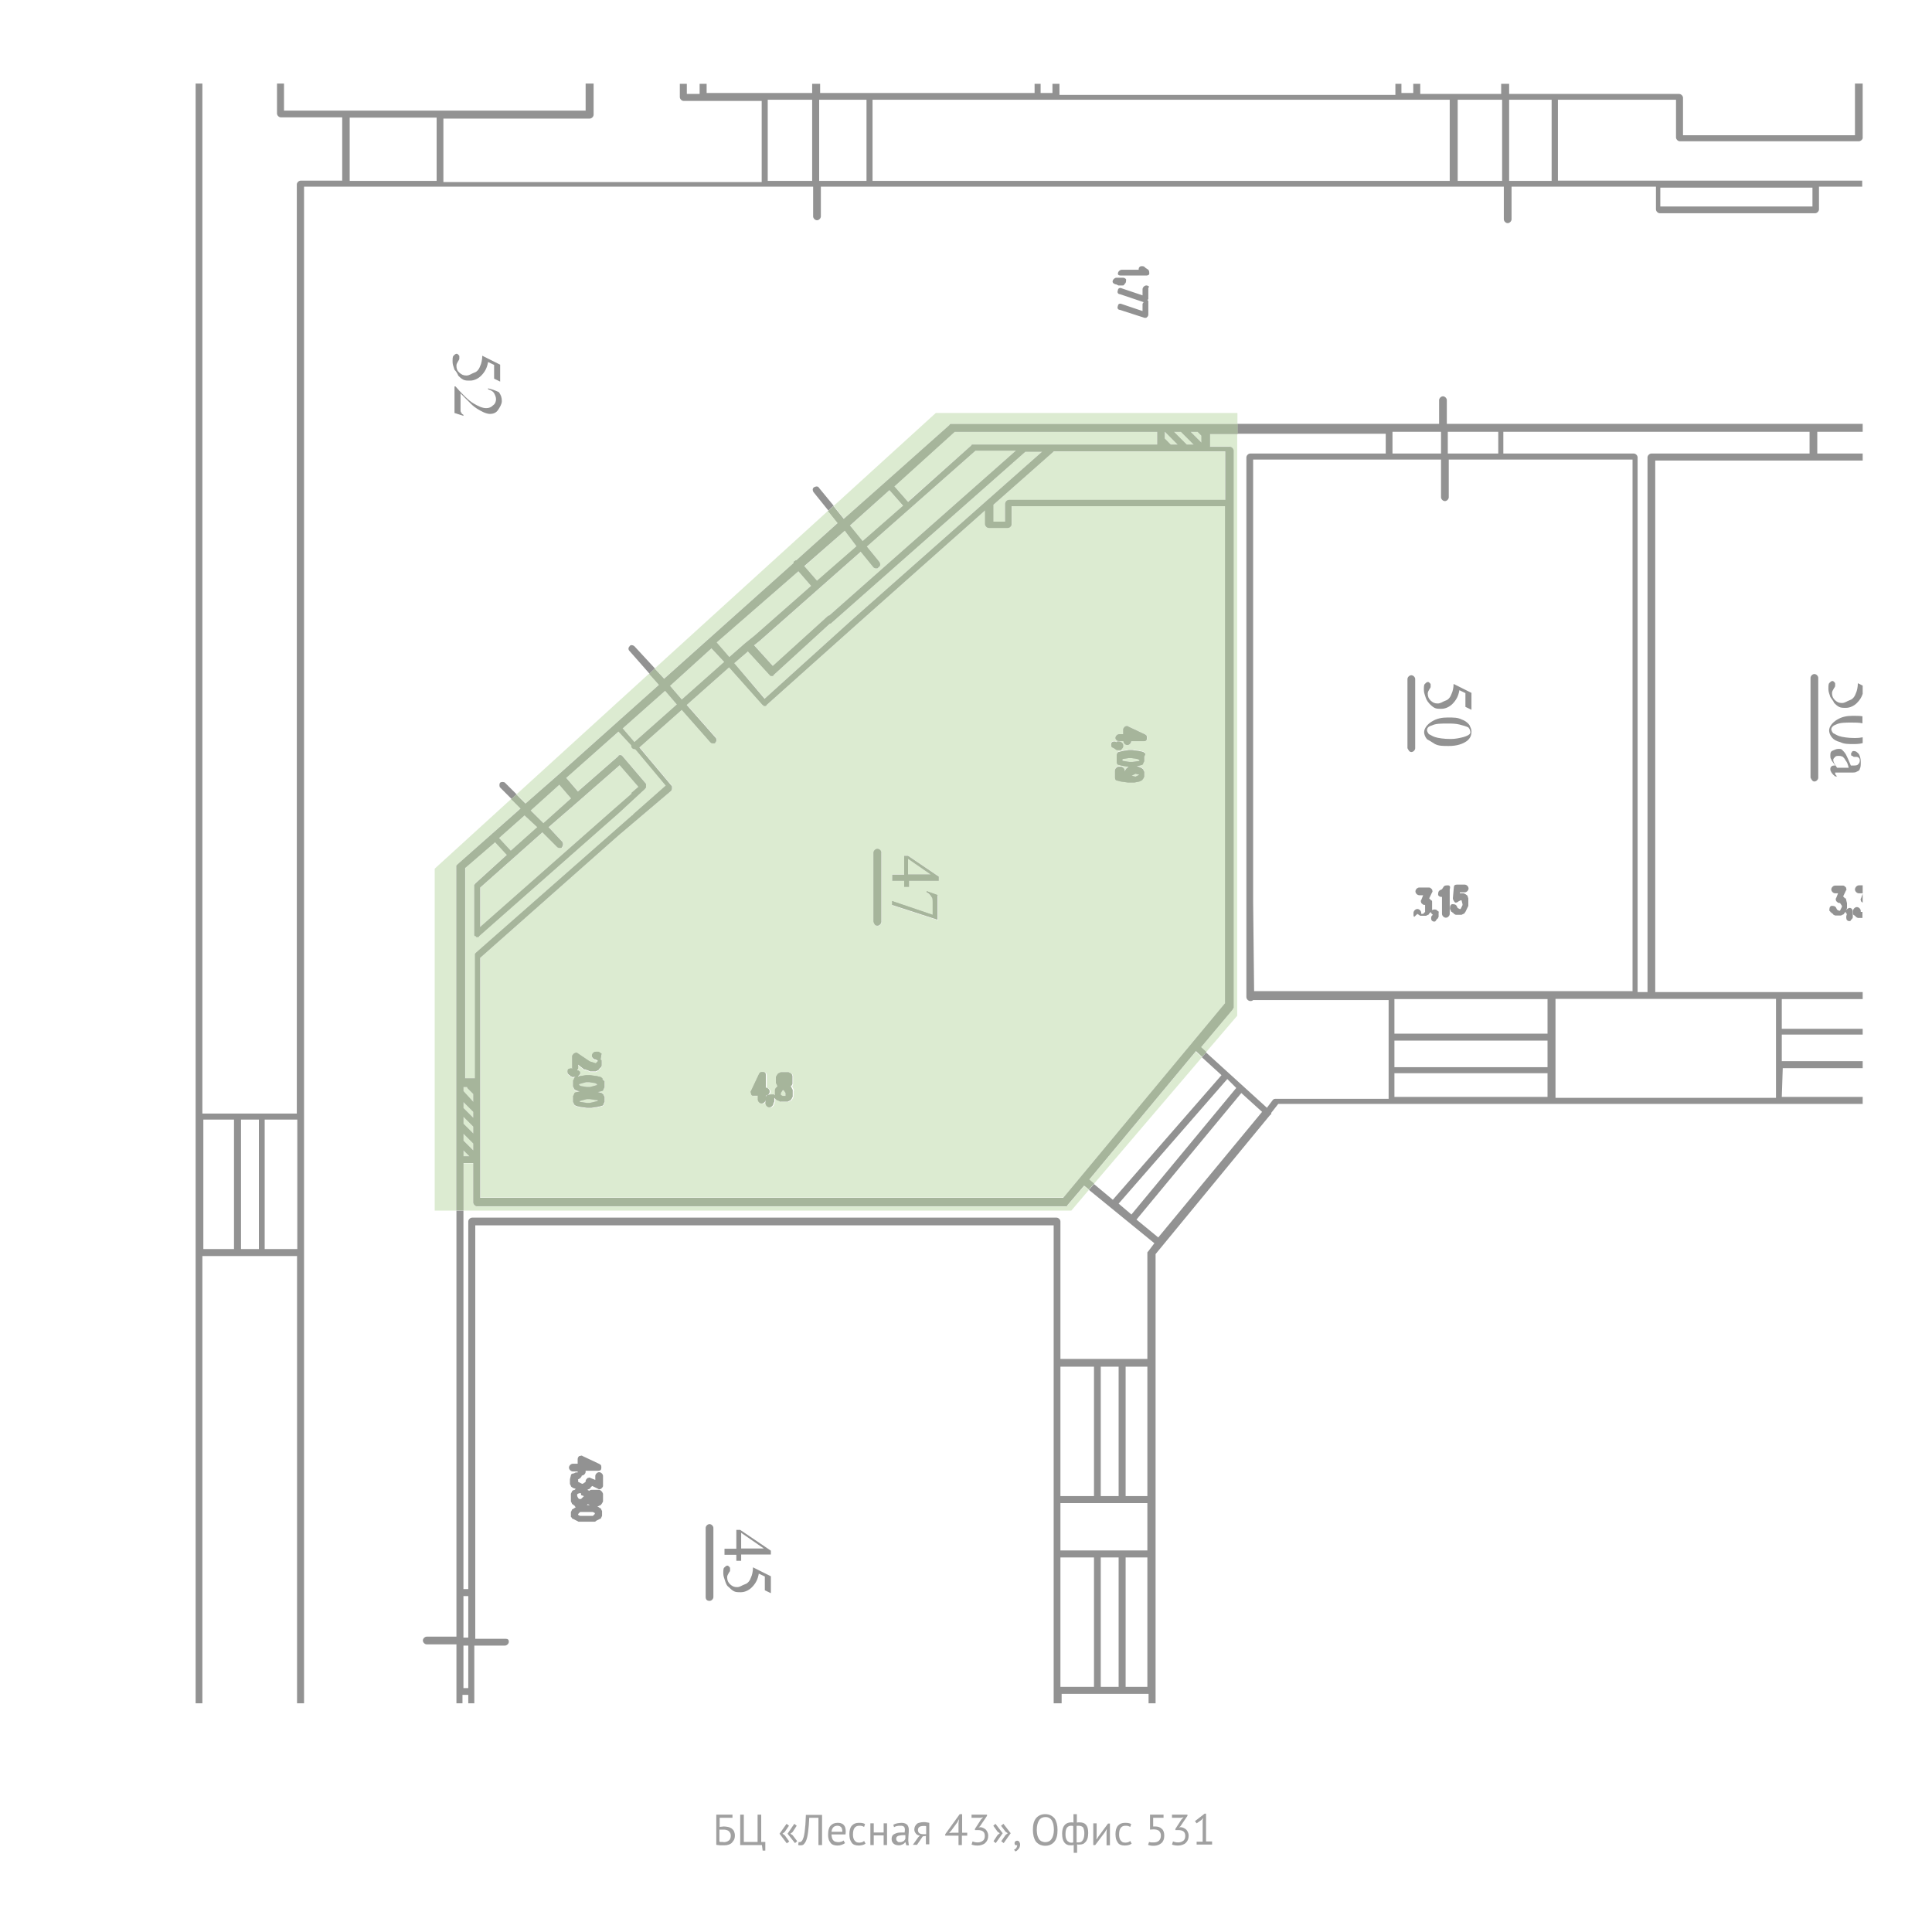 <?xml version="1.0" encoding="utf-8"?>
<!-- Generator: Adobe Illustrator 17.1.0, SVG Export Plug-In . SVG Version: 6.00 Build 0)  -->
<!DOCTYPE svg PUBLIC "-//W3C//DTD SVG 1.1//EN" "http://www.w3.org/Graphics/SVG/1.1/DTD/svg11.dtd">
<svg version="1.1" id="Layer_1" xmlns="http://www.w3.org/2000/svg" xmlns:xlink="http://www.w3.org/1999/xlink" x="0px" y="0px"
	 width="800px" height="800px" viewBox="0 0 800 800" enable-background="new 0 0 800 800" xml:space="preserve">
<g id="Layer_2">
</g>
<g enable-background="new    ">
	<path fill="#A0A0A0" d="M296.5,751.4h6.8v1.3H298v3.8c0.2,0,0.5-0.1,0.8-0.1s0.6-0.1,0.9-0.1c0.6,0,1.2,0.1,1.7,0.2
		c0.6,0.1,1,0.3,1.5,0.6c0.4,0.3,0.8,0.7,1,1.1c0.2,0.5,0.4,1.1,0.4,1.8c0,0.7-0.1,1.3-0.4,1.9c-0.3,0.5-0.6,0.9-1,1.3
		c-0.4,0.3-0.9,0.6-1.5,0.7c-0.6,0.2-1.1,0.2-1.8,0.2c-0.2,0-0.4,0-0.7,0c-0.3,0-0.5,0-0.8,0c-0.3,0-0.6-0.1-0.8-0.1
		c-0.3,0-0.5-0.1-0.7-0.1V751.4z M299.8,762.8c0.4,0,0.7-0.1,1.1-0.2c0.3-0.1,0.7-0.3,0.9-0.5c0.3-0.2,0.5-0.5,0.6-0.8
		c0.1-0.3,0.2-0.7,0.2-1.1c0-0.6-0.1-1-0.3-1.3c-0.2-0.3-0.4-0.6-0.7-0.8c-0.3-0.2-0.6-0.3-1-0.4c-0.4-0.1-0.8-0.1-1.2-0.1
		c-0.1,0-0.2,0-0.4,0s-0.3,0-0.4,0s-0.3,0-0.4,0c-0.1,0-0.2,0-0.3,0v5c0.1,0,0.2,0,0.3,0.1c0.1,0,0.3,0,0.5,0s0.3,0,0.5,0
		S299.6,762.8,299.8,762.8z"/>
	<path fill="#A0A0A0" d="M316.8,766.3h-1l-0.3-2.3h-9v-12.6h1.5v11.3h5.7v-11.3h1.5v11.3h1.7V766.3z"/>
	<path fill="#A0A0A0" d="M322.8,759.3l2.9-4.1l1,0.8l-1.8,2.6l-0.9,0.7l0.9,0.6l1.9,2.6l-1,0.8L322.8,759.3z M326.1,759.3l2.8-4.1
		l1,0.8l-1.7,2.6l-0.9,0.7l0.9,0.6l1.9,2.5l-0.9,0.8L326.1,759.3z"/>
	<path fill="#A0A0A0" d="M338.9,752.7h-3.8c-0.1,2.4-0.3,4.4-0.5,6c-0.2,1.6-0.5,2.8-0.9,3.7c-0.3,0.6-0.6,1-0.9,1.3
		s-0.8,0.4-1.2,0.4c-0.2,0-0.4,0-0.6,0c-0.2,0-0.3-0.1-0.5-0.1l0.2-1.3c0.1,0,0.2,0.1,0.4,0.1c0.2,0,0.4-0.1,0.6-0.2
		c0.2-0.1,0.4-0.4,0.6-0.7c0.2-0.3,0.3-0.8,0.5-1.3c0.1-0.5,0.3-1.2,0.4-2.1c0.1-0.8,0.2-1.8,0.3-3c0.1-1.1,0.1-2.5,0.2-4h6.7V764
		h-1.5V752.7z"/>
	<path fill="#A0A0A0" d="M349.9,763.2c-0.4,0.3-0.8,0.5-1.4,0.7c-0.5,0.2-1.1,0.3-1.7,0.3c-0.7,0-1.3-0.1-1.8-0.3s-0.9-0.5-1.2-1
		c-0.3-0.4-0.6-0.9-0.7-1.5c-0.2-0.6-0.2-1.2-0.2-1.9c0-1.5,0.3-2.7,1-3.5c0.7-0.8,1.7-1.2,2.9-1.2c0.4,0,0.8,0,1.2,0.1
		c0.4,0.1,0.8,0.3,1.1,0.5c0.3,0.3,0.6,0.6,0.8,1.1c0.2,0.5,0.3,1.1,0.3,1.8c0,0.4,0,0.8-0.1,1.3h-5.8c0,0.5,0.1,1,0.2,1.4
		c0.1,0.4,0.3,0.8,0.5,1s0.5,0.5,0.9,0.6c0.4,0.1,0.8,0.2,1.3,0.2c0.4,0,0.8-0.1,1.2-0.2c0.4-0.1,0.7-0.3,0.9-0.5L349.9,763.2z
		 M346.8,756c-0.7,0-1.3,0.2-1.7,0.6c-0.4,0.4-0.7,1-0.8,1.9h4.5c0-0.9-0.2-1.6-0.5-1.9C347.9,756.2,347.4,756,346.8,756z"/>
	<path fill="#A0A0A0" d="M358.4,763.4c-0.4,0.3-0.8,0.5-1.3,0.6c-0.5,0.1-1,0.2-1.5,0.2c-0.7,0-1.3-0.1-1.8-0.3
		c-0.5-0.2-0.9-0.5-1.2-1c-0.3-0.4-0.5-0.9-0.7-1.5c-0.1-0.6-0.2-1.2-0.2-1.9c0-1.5,0.3-2.7,1-3.5c0.7-0.8,1.6-1.2,2.9-1.2
		c0.6,0,1.1,0,1.5,0.1s0.8,0.2,1.1,0.4l-0.4,1.2c-0.3-0.2-0.6-0.3-0.9-0.4c-0.3-0.1-0.7-0.1-1.1-0.1c-1.7,0-2.6,1.2-2.6,3.5
		c0,0.5,0,0.9,0.1,1.3c0.1,0.4,0.2,0.8,0.4,1.1c0.2,0.3,0.5,0.6,0.8,0.8c0.3,0.2,0.8,0.3,1.3,0.3c0.4,0,0.8-0.1,1.2-0.2
		c0.3-0.1,0.6-0.3,0.8-0.5L358.4,763.4z"/>
	<path fill="#A0A0A0" d="M365.9,760h-4.1v4h-1.4v-9h1.4v3.8h4.1V755h1.4v9h-1.4V760z"/>
	<path fill="#A0A0A0" d="M369.9,755.6c0.5-0.3,1-0.5,1.6-0.6c0.6-0.1,1.2-0.2,1.9-0.2c0.6,0,1.1,0.1,1.5,0.3
		c0.4,0.2,0.7,0.4,0.9,0.7c0.2,0.3,0.3,0.6,0.4,0.9c0.1,0.3,0.1,0.6,0.1,1c0,0.7,0,1.4-0.1,2.1c0,0.7-0.1,1.3-0.1,1.9
		c0,0.4,0,0.9,0.1,1.3c0,0.4,0.1,0.8,0.2,1.1h-1.1l-0.4-1.3h-0.1c-0.1,0.2-0.2,0.3-0.4,0.5c-0.2,0.2-0.4,0.3-0.6,0.4
		c-0.2,0.1-0.5,0.2-0.8,0.3c-0.3,0.1-0.6,0.1-1,0.1s-0.7-0.1-1.1-0.2s-0.6-0.3-0.9-0.5c-0.2-0.2-0.4-0.5-0.6-0.8
		c-0.1-0.3-0.2-0.7-0.2-1.1c0-0.5,0.1-1,0.3-1.3c0.2-0.4,0.5-0.6,0.9-0.8c0.4-0.2,0.9-0.4,1.4-0.5s1.1-0.1,1.8-0.1
		c0.2,0,0.3,0,0.5,0s0.3,0,0.5,0c0-0.4,0.1-0.7,0.1-1c0-0.7-0.1-1.1-0.4-1.4c-0.3-0.3-0.7-0.4-1.4-0.4c-0.2,0-0.4,0-0.7,0
		c-0.2,0-0.5,0.1-0.7,0.1c-0.2,0.1-0.5,0.1-0.7,0.2s-0.4,0.2-0.6,0.3L369.9,755.6z M372.5,762.8c0.3,0,0.6,0,0.9-0.1
		c0.3-0.1,0.5-0.2,0.7-0.3s0.4-0.3,0.5-0.5s0.2-0.3,0.3-0.5v-1.5c-0.2,0-0.3,0-0.5,0c-0.2,0-0.3,0-0.5,0c-0.4,0-0.7,0-1.1,0.1
		s-0.7,0.1-0.9,0.2c-0.3,0.1-0.5,0.3-0.6,0.5c-0.2,0.2-0.2,0.4-0.2,0.7c0,0.4,0.1,0.8,0.5,1C371.6,762.7,372,762.8,372.5,762.8z"/>
	<path fill="#A0A0A0" d="M383.5,760.2l-1.4,0.2l-2.4,3.5H378l2.2-3.1l0.7-0.7c-0.6-0.1-1.2-0.3-1.6-0.8s-0.7-1-0.7-1.7
		c0-0.5,0.1-1,0.3-1.4s0.5-0.7,0.8-1s0.8-0.4,1.2-0.5s1-0.2,1.6-0.2c0.4,0,0.9,0,1.2,0.1c0.4,0.1,0.8,0.1,1.1,0.2v8.9h-1.4V760.2z
		 M383.5,756.2c-0.2-0.1-0.3-0.1-0.5-0.1c-0.2,0-0.4,0-0.5,0c-0.8,0-1.4,0.1-1.8,0.4c-0.4,0.3-0.6,0.7-0.6,1.3c0,0.5,0.2,1,0.6,1.3
		c0.4,0.3,1,0.4,1.7,0.4c0,0,0,0,0.1,0s0.1,0,0.1,0c0.1,0,0.2,0,0.3,0c0.1,0,0.3,0,0.6,0V756.2z"/>
	<path fill="#A0A0A0" d="M400.4,760.1h-2.1v3.9h-1.4v-3.9h-5.5v-0.6l6-8.3h1v7.7h2.1V760.1z M396.9,754.9l0.2-1.5H397l-0.6,1.2
		l-2.5,3.4L393,759l1.3-0.1h2.6V754.9z"/>
	<path fill="#A0A0A0" d="M405,762.9c0.4,0,0.8-0.1,1.1-0.2s0.6-0.3,0.9-0.5c0.3-0.2,0.4-0.5,0.6-0.8c0.1-0.3,0.2-0.7,0.2-1.1
		c0-0.8-0.2-1.5-0.7-1.9c-0.5-0.4-1.2-0.6-2.1-0.6h-1.3v-0.5l2.6-4l0.8-0.8l-1.2,0.2h-3.6v-1.3h6.4v0.5l-2.9,4.3l-0.6,0.5v0l0.6-0.1
		c0.5,0,0.9,0.1,1.3,0.3s0.8,0.4,1.1,0.7c0.3,0.3,0.5,0.7,0.7,1.1c0.2,0.4,0.3,0.9,0.3,1.4c0,0.6-0.1,1.2-0.3,1.7
		c-0.2,0.5-0.5,0.9-0.9,1.3s-0.8,0.6-1.4,0.8c-0.5,0.2-1.1,0.3-1.7,0.3c-0.5,0-1,0-1.5-0.1s-0.8-0.2-1.1-0.3l0.4-1.3
		c0.3,0.1,0.6,0.2,1,0.3S404.5,762.9,405,762.9z"/>
	<path fill="#A0A0A0" d="M415.2,759.1l-2.9,4.1l-0.9-0.8l1.7-2.6l0.9-0.7l-0.9-0.6l-1.8-2.5l0.9-0.8L415.2,759.1z M418.5,759.1
		l-2.9,4.1l-1-0.8l1.8-2.6l0.9-0.7l-0.9-0.6l-1.9-2.5l1-0.8L418.5,759.1z"/>
	<path fill="#A0A0A0" d="M420.1,763.2c0-0.3,0.1-0.5,0.3-0.7c0.2-0.2,0.4-0.3,0.7-0.3c0.4,0,0.7,0.1,0.9,0.4
		c0.2,0.3,0.4,0.6,0.4,1.2c0,0.4-0.1,0.8-0.2,1.1c-0.1,0.3-0.3,0.6-0.5,0.8c-0.2,0.2-0.4,0.4-0.6,0.6c-0.2,0.2-0.5,0.3-0.7,0.3
		l-0.5-0.7c0.4-0.2,0.8-0.4,1-0.8c0.2-0.4,0.3-0.7,0.3-1.1c-0.1,0-0.2,0.1-0.3,0.1c-0.2,0-0.4-0.1-0.6-0.2
		C420.2,763.7,420.1,763.5,420.1,763.2z"/>
	<path fill="#A0A0A0" d="M427.7,757.7c0-2.1,0.4-3.7,1.3-4.8c0.9-1.1,2.2-1.7,3.8-1.7c0.9,0,1.7,0.2,2.3,0.5
		c0.6,0.3,1.2,0.8,1.6,1.3c0.4,0.6,0.7,1.3,0.9,2.1s0.3,1.7,0.3,2.7c0,2.1-0.4,3.7-1.3,4.8c-0.9,1.1-2.2,1.7-3.8,1.7
		c-0.9,0-1.6-0.2-2.3-0.5c-0.6-0.3-1.2-0.8-1.6-1.3c-0.4-0.6-0.7-1.3-0.9-2.1S427.7,758.6,427.7,757.7z M429.3,757.7
		c0,0.7,0.1,1.4,0.2,2c0.1,0.6,0.4,1.2,0.6,1.6s0.7,0.9,1.1,1.1s1,0.4,1.6,0.4c1.1,0,2-0.4,2.6-1.3c0.6-0.8,1-2.2,1-3.9
		c0-0.7-0.1-1.3-0.2-2c-0.1-0.6-0.4-1.2-0.6-1.7c-0.3-0.5-0.7-0.9-1.1-1.1c-0.5-0.3-1-0.4-1.6-0.4c-1.1,0-2,0.4-2.6,1.3
		S429.3,755.9,429.3,757.7z"/>
	<path fill="#A0A0A0" d="M444.4,764c-0.2,0.1-0.4,0.1-0.6,0.1c-0.2,0-0.4,0-0.6,0c-1.1,0-1.9-0.4-2.5-1.2c-0.6-0.8-0.9-2-0.9-3.6
		c0-1.5,0.3-2.7,1-3.5c0.6-0.8,1.6-1.2,2.8-1.2c0.3,0,0.6,0,0.9,0.1v-3.5h1.4v3.5c0.2,0,0.4-0.1,0.6-0.1s0.3,0,0.5,0
		c1.2,0,2.1,0.3,2.7,1c0.6,0.7,0.9,1.8,0.9,3.4c0,0.8-0.1,1.4-0.2,2c-0.2,0.6-0.4,1.1-0.7,1.5c-0.3,0.4-0.7,0.7-1.1,1
		c-0.5,0.2-1,0.3-1.6,0.3c-0.1,0-0.3,0-0.5,0c-0.2,0-0.4-0.1-0.5-0.1v3.5h-1.4V764z M443.5,763c0.1,0,0.3,0,0.4,0
		c0.1,0,0.3,0,0.5-0.1v-6.8c-0.1,0-0.3,0-0.4-0.1c-0.1,0-0.3,0-0.5,0c-0.7,0-1.3,0.3-1.7,0.8c-0.4,0.6-0.6,1.4-0.6,2.6
		c0,0.5,0,1,0.1,1.4c0.1,0.4,0.2,0.8,0.4,1.1c0.2,0.3,0.4,0.6,0.7,0.7C442.8,762.9,443.1,763,443.5,763z M446.6,756
		c-0.1,0-0.3,0-0.4,0c-0.1,0-0.3,0-0.4,0.1v6.8c0.1,0,0.3,0,0.4,0c0.1,0,0.3,0,0.5,0c0.8,0,1.3-0.3,1.7-1c0.4-0.6,0.6-1.6,0.6-2.8
		c0-1-0.2-1.8-0.5-2.4C448.1,756.3,447.5,756,446.6,756z"/>
	<path fill="#A0A0A0" d="M458.2,758.6l0.1-1.1h-0.1l-0.7,1.2l-4,5.3h-0.8v-9h1.4v5.5l-0.1,1.1h0.1l0.7-1.1l4-5.4h0.8v9h-1.4V758.6z"
		/>
	<path fill="#A0A0A0" d="M468.6,763.4c-0.4,0.3-0.8,0.5-1.3,0.6s-1,0.2-1.5,0.2c-0.7,0-1.3-0.1-1.8-0.3c-0.5-0.2-0.9-0.5-1.2-1
		c-0.3-0.4-0.5-0.9-0.7-1.5c-0.1-0.6-0.2-1.2-0.2-1.9c0-1.5,0.3-2.7,1-3.5c0.7-0.8,1.6-1.2,2.9-1.2c0.6,0,1.1,0,1.5,0.1
		c0.4,0.1,0.8,0.2,1.1,0.4l-0.4,1.2c-0.3-0.2-0.6-0.3-0.9-0.4c-0.3-0.1-0.7-0.1-1.1-0.1c-1.7,0-2.6,1.2-2.6,3.5c0,0.5,0,0.9,0.1,1.3
		c0.1,0.4,0.2,0.8,0.4,1.1c0.2,0.3,0.5,0.6,0.8,0.8c0.3,0.2,0.8,0.3,1.3,0.3c0.4,0,0.8-0.1,1.2-0.2c0.3-0.1,0.6-0.3,0.8-0.5
		L468.6,763.4z"/>
	<path fill="#A0A0A0" d="M477.8,762.9c0.8,0,1.5-0.2,2.1-0.7c0.5-0.5,0.8-1.2,0.8-2.1c0-0.9-0.3-1.5-0.8-2c-0.5-0.4-1.3-0.6-2.2-0.6
		l-1.5,0.1v-6.2h5.6v1.3h-4.3v3.6l0.8,0c1.2,0,2.1,0.3,2.8,1c0.7,0.6,1,1.6,1,2.8c0,0.7-0.1,1.3-0.3,1.8c-0.2,0.5-0.5,1-0.9,1.3
		c-0.4,0.3-0.8,0.6-1.4,0.8c-0.5,0.2-1.1,0.3-1.7,0.3c-0.5,0-1,0-1.4-0.1c-0.4-0.1-0.7-0.1-1-0.3l0.4-1.2c0.3,0.1,0.6,0.2,0.9,0.2
		C476.9,762.9,477.3,762.9,477.8,762.9z"/>
	<path fill="#A0A0A0" d="M488,762.9c0.4,0,0.8-0.1,1.1-0.2s0.6-0.3,0.9-0.5c0.3-0.2,0.4-0.5,0.6-0.8c0.1-0.3,0.2-0.7,0.2-1.1
		c0-0.8-0.2-1.5-0.7-1.9c-0.5-0.4-1.2-0.6-2.1-0.6h-1.3v-0.5l2.6-4l0.8-0.8l-1.2,0.2h-3.6v-1.3h6.4v0.5l-2.9,4.3l-0.6,0.5v0l0.6-0.1
		c0.5,0,0.9,0.1,1.3,0.3s0.8,0.4,1.1,0.7c0.3,0.3,0.5,0.7,0.7,1.1c0.2,0.4,0.3,0.9,0.3,1.4c0,0.6-0.1,1.2-0.3,1.7
		c-0.2,0.5-0.5,0.9-0.9,1.3s-0.8,0.6-1.4,0.8c-0.5,0.2-1.1,0.3-1.7,0.3c-0.5,0-1,0-1.5-0.1s-0.8-0.2-1.1-0.3l0.4-1.3
		c0.3,0.1,0.6,0.2,1,0.3S487.5,762.9,488,762.9z"/>
	<path fill="#A0A0A0" d="M495.5,762.6h2.5v-8.7l0.2-1.1l-0.7,0.8l-2,1.4l-0.7-0.9l4-3.1h0.6v11.5h2.5v1.3h-6.4V762.6z"/>
</g>
<g>
	<path fill="none" d="M678.1,189.4V374v36.8h4.1V374V189.4c0-0.8,0.8-1.6,1.6-1.6h65.5v-9H622.4v9h54
		C677.2,187.8,678.1,188.6,678.1,189.4z"/>
	<rect x="577.4" y="444.4" fill="none" width="63.4" height="9.8"/>
	<rect x="687.5" y="77.7" fill="none" width="63" height="7.8"/>
	<polygon fill="none" points="238.9,619.6 239.3,620.4 239.8,620.8 240.6,620.8 241,620.4 241.8,619.6 240.6,619.2 240.6,618.3 
		239.8,618.3 238.9,618.7 	"/>
	<rect x="577.4" y="430.9" fill="none" width="63.4" height="11"/>
	<polygon fill="none" points="644.1,413.7 644.1,429.3 644.1,443.2 644.1,454.6 735.4,454.6 735.4,441.5 735.4,427.6 735.4,413.7 
		684.2,413.7 	"/>
	<rect x="577.4" y="413.7" fill="none" width="63.4" height="14.3"/>
	<path fill="none" d="M191.9,501.3V658h2V505.8c0-0.8,0.8-1.6,1.6-1.6h31.9h20.5h189.5c0.8,0,1.6,0.8,1.6,1.6v56.9h36v-43.8
		c0-0.4,0-0.4,0.4-0.8l2.5-3.3l-27.1-22.1l-7.3,8.6H191.9z"/>
	<path fill="none" d="M499.4,435.8l25.2,22.9l2.5-3.3c0.4-0.4,0.8-0.4,1.2-0.4h46.7v-11.5v-13.9v-15.6h-56.1
		c-0.4,0.4-0.8,0.4-1.2,0.4c-0.8,0-1.6-0.8-1.6-1.6V374V189.4c0-0.8,0.8-1.6,1.6-1.6h56.1v-8.2h-61.4v241.1L499.4,435.8z"/>
	<rect x="599.5" y="178.8" fill="none" width="20.9" height="9"/>
	<path fill="none" d="M763.2,313.4c-0.8-0.4-1.2-0.4-1.6-0.4c-0.8,0-1.2,0-1.6,0.4c-0.4,0.4-0.8,0.8-0.8,1.2c0,0.8,0.4,1.6,1.6,3.3
		h4.9c-0.4-1.6-0.8-2.5-1.2-2.9C764,314.3,763.6,313.8,763.2,313.4z"/>
	<polygon fill="none" points="306.9,634.7 306.9,641.3 316.3,641.3 	"/>
	<polygon fill="none" points="180.8,74.8 180.8,48.7 152.2,48.7 144.8,48.7 144.8,74.8 152.2,74.8 	"/>
	<rect x="439.1" y="622.4" fill="none" width="36" height="19.6"/>
	<rect x="439.1" y="644.9" fill="none" width="13.9" height="53.6"/>
	<rect x="191.9" y="660.9" fill="none" width="2" height="17.2"/>
	<rect x="439.1" y="565.9" fill="none" width="13.9" height="53.6"/>
	<rect x="466.1" y="565.9" fill="none" width="9" height="53.6"/>
	<rect x="455.8" y="565.9" fill="none" width="7.4" height="53.6"/>
	<polygon fill="none" points="642.5,74.8 642.5,41.3 632.6,41.3 624.9,41.3 624.9,74.8 632.6,74.8 	"/>
	<rect x="191.9" y="681.4" fill="none" width="2" height="17.6"/>
	<polygon fill="none" points="509.4,74.8 590.1,74.8 600.3,74.8 600.3,41.3 591.3,41.3 589.7,41.3 586.4,41.3 578.6,41.3 577,41.3 
		532.8,41.3 436.6,41.3 428.8,41.3 361.3,41.3 361.3,74.8 453.4,74.8 	"/>
	<rect x="466.1" y="644.9" fill="none" width="9" height="53.6"/>
	<rect x="317.9" y="41.3" fill="none" width="18.4" height="33.6"/>
	<rect x="576.6" y="178.8" fill="none" width="20.1" height="9"/>
	<rect x="339.2" y="41.3" fill="none" width="19.6" height="33.6"/>
	<polygon fill="none" points="243.4,622.8 243,623.2 244.3,623.2 	"/>
	<path fill="none" d="M604.4,299.9c-1.6-0.4-3.3-0.4-4.9-0.4c-2.9,0-4.9,0-6.5,0.8c-1.6,0.4-2,1.2-2,2c0,0.4,0.4,1.2,0.8,1.6
		c0.8,0.4,1.2,0.8,2.5,1.2c1.2,0.4,3.7,0.8,6.5,0.8c2,0,3.7-0.4,5.3-0.8c1.2-0.4,2-0.8,2.5-1.2c0.4-0.4,0.4-0.8,0.4-1.2
		c0-0.4-0.4-1.2-0.8-1.6C607.3,300.8,606,300.3,604.4,299.9z"/>
	<rect x="99.8" y="463.6" fill="none" width="7.4" height="53.6"/>
	<rect x="84.2" y="463.6" fill="none" width="12.7" height="53.6"/>
	<polygon fill="none" points="460.7,496.8 505.8,445.2 497.7,437.8 452.9,490.3 	"/>
	<rect x="455.8" y="644.9" fill="none" width="7.4" height="53.6"/>
	<polygon fill="none" points="239.3,626.9 239.3,627.3 240.2,627.7 245.5,627.7 246.3,626.9 246.3,626.5 245.5,626.1 240.2,626.1 	
		"/>
	<polygon fill="none" points="522.5,460.4 514,452.6 470.6,505 479.6,512.3 	"/>
	<rect x="109.6" y="463.6" fill="none" width="13.5" height="53.6"/>
	<polygon fill="none" points="508.2,446.9 463.2,498.4 468.5,502.9 511.9,450.5 	"/>
	<path fill="none" d="M676,373.6V190.3h-54h-22.1v15.6c0,0.8-0.8,1.6-1.6,1.6s-1.6-0.8-1.6-1.6v-15.6h-21.7h-56.1v183.3l0.4,36.8
		H676V373.6z M582.7,309.8v-28.6c0-0.8,0.8-1.6,1.6-1.6c0.8,0,1.6,0.8,1.6,1.6v28.6c0,0.8-0.8,1.6-1.6,1.6
		C583.5,311.4,583.1,310.6,582.7,309.8z M595.8,378.9c0,0.4,0,0.8,0,0.8l-0.4,0.8c-0.4,0-0.4,0.4-0.4,0.4l-0.4,0.4
		c0,0.4-0.4,0.4-0.8,0.4c0,0-0.4,0-0.8-0.4c-0.4-0.4-0.4-1.6,0-2l0.4-0.4l-0.4-0.4c-0.4-0.4-0.4-0.4-0.4-0.8l-0.8,0.8
		c0,0.4-0.4,0.4-0.4,0.4l-0.8,0.4c-0.4,0-0.4,0-0.8,0h-0.8c-0.4,0-0.8,0-0.8,0l-1.2-0.8c0.4,0.4,0,0.4,0,0l-1.2,1.2
		c-0.4,0-0.4-0.4-0.4-0.8v-0.8c0-0.8,0.8-1.6,1.6-1.6s1.6,0.8,1.6,1.6v0.4h0.8l0.8-0.8v-2.9h-0.4c-0.4,0-0.8-0.4-1.2-0.8
		c0-0.4-0.4-0.8,0-1.2l0.8-2h-1.6c-0.8,0-1.6-0.8-1.6-1.6c0-0.8,0.8-1.6,1.6-1.6h4.1c0.4,0,0.8,0.4,1.2,0.8c0,0.4,0.4,0.8,0,1.2
		l-1.2,2.5l0.8,0.8c0.4,0,0.4,0.4,0.4,0.8v3.3c0.4-0.4,1.6-0.4,2,0l0.4,0.4c0.4,0,0.4,0.4,0.4,0.8V378.9z M608.1,374v0.4v0.4v0.4
		l-1.2,2.5c-0.4,0.4-0.4,0.8-0.8,0.8l-0.8,0.4c-0.4,0-0.4,0-0.8,0h-0.8c-0.4,0-0.8,0-0.8,0l-0.8-0.4c0-0.4-0.4-0.4-0.4-0.4l-0.4-0.4
		c-0.4,0-0.4-0.4-0.4-0.4l-0.4-0.8v2c0,0.8-0.8,1.6-1.6,1.6s-1.6-0.8-1.6-1.6v-7c-0.4,0-1.2,0-1.6-0.8c0-0.8,0-1.6,0.8-2l0.8-0.4
		l0.8-1.2c0.4-0.4,1.2-0.4,1.6-0.4c0.8,0,1.2,0.4,0.8,1.6v8.2c0-0.8,0-1.6,0.8-2c0.8,0,1.6,0,2,0.8l0.4,0.8l0.8,0.4h0.4l0.8-1.6
		v-0.4l-0.4-1.6h-0.4l-0.8,0.4c-0.4,0.4-1.2,0.8-1.6,0.4c-0.4-0.4-0.8-1.2-0.8-1.6l0.4-4.5c0-0.8,0.4-1.2,1.2-1.2h3.3
		c0.8,0,1.6,0.8,1.6,1.6s-0.8,1.6-1.6,1.6h-2v0.4h0.8c0.4,0,0.8,0,0.8,0l0.8,0.4c0.4,0.4,0.8,0.4,0.8,0.8l0.4,0.8h0V374z
		 M607.3,306.9c-1.6,1.2-4.1,2-7.4,2c-2.5,0-4.1,0-5.7-0.8c-1.2-0.8-2.5-1.6-3.3-2c-0.8-0.8-1.2-2-1.2-2.9c0-1.6,1.2-3.3,3.3-4.5
		s4.1-1.6,6.5-1.6c2.5,0,4.1,0,5.7,0.8c1.2,0.4,2.5,1.2,3.3,2.5c0.4,0.8,0.8,1.6,0.8,2.5C609.3,304.4,608.9,305.7,607.3,306.9z
		 M609.3,293.8l-2.5-1.2v-5.7l-2.5-1.2c-0.4,2.5-1.2,4.1-2.9,5.7c-1.2,1.2-2.9,2-4.5,2c-1.2,0-2,0-2.9-0.4c-0.8-0.4-1.6-1.2-2-1.6
		c-0.4-0.4-1.2-1.2-1.6-2.5c-0.4-1.2-0.8-2-0.8-3.3c0-1.2,0-2,0.4-2.5s0.8-0.8,1.2-0.8c0.4,0,0.4,0,0.8,0.4c0.4,0.4,0.4,0.4,0.4,0.8
		c0,0.4,0,0.8,0,0.8s0,0.4-0.4,0.8c-0.4,0.8-0.8,1.2-0.8,2c0,1.2,0.4,2,1.2,2.9c0.8,0.8,1.6,1.2,2.9,1.2s2-0.8,3.3-1.2
		c1.2-0.4,2-1.6,2.5-2.9c0.4-0.8,0.8-2.5,0.8-4.1l7.4,3.7V293.8z"/>
	<rect x="603.6" y="41.3" fill="none" width="18.4" height="33.6"/>
	<path fill="#929292" d="M595.4,377.3l-0.4-0.4c-0.4-0.4-1.6-0.4-2,0v-3.3c0-0.4,0-0.8-0.4-0.8l-0.8-0.8l1.2-2.5
		c0.4-0.4,0-0.8,0-1.2c-0.4-0.4-0.8-0.8-1.2-0.8h-4.1c-0.8,0-1.6,0.8-1.6,1.6c0,0.8,0.8,1.6,1.6,1.6h1.6l-0.8,2
		c-0.4,0.4,0,0.8,0,1.2c0.4,0.4,0.8,0.8,1.2,0.8h0.4v2.9l-0.8,0.8h-0.8v-0.4c0-0.8-0.8-1.6-1.6-1.6s-1.6,0.8-1.6,1.6v0.8
		c0,0.4,0,0.8,0.4,0.8l1.2-1.2l1.2,0.8c0,0,0.4,0,0.8,0h0.8c0.4,0,0.4,0,0.8,0l0.8-0.4c0,0,0.4,0,0.4-0.4l0.8-0.8
		c0,0.4,0,0.4,0.4,0.8l0.4,0.4l-0.4,0.4c-0.4,0.4-0.4,1.6,0,2c0.4,0.4,0.8,0.4,0.8,0.4c0.4,0,0.8,0,0.8-0.4l0.4-0.4
		c0,0,0-0.4,0.4-0.4l0.4-0.8c0,0,0-0.4,0-0.8v-0.8C595.8,377.7,595.8,377.3,595.4,377.3z"/>
	<path fill="#929292" d="M586.8,378.5C586.8,378.9,587.2,378.9,586.8,378.5L586.8,378.5z"/>
	<path fill="#929292" d="M599.5,366.6c-0.4,0-1.2,0-1.6,0.4l-0.8,1.2l-0.8,0.4c-0.8,0.4-0.8,1.2-0.8,2c0.4,0.8,1.2,0.8,1.6,0.8v7
		c0,0.8,0.8,1.6,1.6,1.6s1.6-0.8,1.6-1.6v-2v-8.2C600.7,367.1,600.3,366.6,599.5,366.6z"/>
	<path fill="#929292" d="M607.7,371.1c0-0.4-0.4-0.4-0.8-0.8l-0.8-0.4c0,0-0.4,0-0.8,0h-0.8v-0.4h2c0.8,0,1.6-0.8,1.6-1.6
		s-0.8-1.6-1.6-1.6h-3.3c-0.8,0-1.2,0.4-1.2,1.2l-0.4,4.5c0,0.4,0.4,1.2,0.8,1.6c0.4,0.4,1.2,0,1.6-0.4l0.8-0.4h0.4l0.4,1.6v0.4
		l-0.8,1.6h-0.4l-0.8-0.4l-0.4-0.8c-0.4-0.8-1.2-0.8-2-0.8c-0.8,0.4-0.8,1.2-0.8,2l0.4,0.8c0,0,0,0.4,0.4,0.4l0.4,0.4
		c0,0,0.4,0,0.4,0.4l0.8,0.4c0,0,0.4,0,0.8,0h0.8c0.4,0,0.4,0,0.8,0l0.8-0.4c0.4,0,0.4-0.4,0.8-0.8l1.2-2.5v-0.4v-0.4V374v-2h0
		L607.7,371.1z"/>
	<path fill="#929292" d="M190.2,148.5c0,0,0-0.4,0-0.8c0-0.4,0-0.4-0.4-0.8c-0.4-0.4-0.4-0.4-0.8-0.4c-0.4,0-0.8,0.4-1.2,0.8
		c-0.4,0.4-0.4,1.2-0.4,2.5c0,1.2,0.4,2,0.8,3.3c0.8,0.8,1.2,1.6,1.6,2.5c0.4,0.4,1.2,1.2,2,1.6c0.8,0.4,1.6,0.4,2.9,0.4
		c1.6,0,3.3-0.8,4.5-2c1.6-1.6,2.5-3.3,2.9-5.7l2.5,1.2v5.7l2.5,1.2v-7l-7.4-3.7c0,1.6-0.4,3.3-0.8,4.1c-0.4,1.2-1.2,2.5-2.5,2.9
		c-1.2,0.4-2,1.2-3.3,1.2c-1.2,0-2-0.4-2.9-1.2s-1.2-1.6-1.2-2.9c0-0.8,0.4-1.2,0.8-2C190.2,148.9,190.2,148.5,190.2,148.5z"/>
	<path fill="#929292" d="M190.6,162.8c0.4,0.4,2,2,4.5,4.5c1.6,1.6,3.3,2.5,4.9,3.3c0.8,0.4,2,0.8,2.9,0.8c1.2,0,2.5-0.4,3.3-1.6
		c0.8-1.2,1.6-2.5,1.6-3.7c0-1.6-0.4-2.5-1.2-3.7c-1.6-0.8-2.9-1.2-4.5-1.6v0.4c1.2,0.4,2,0.8,2.5,1.6c0.4,0.8,0.8,1.6,0.8,2.5
		s-0.4,2-1.2,2.5c-0.8,0.8-1.6,1.2-2.9,1.2c-1.6,0-3.3-0.8-5.3-2s-4.5-3.7-7.4-7h-0.4v11l3.7,1.2v-0.4c-0.4-0.4-0.8-0.4-0.8-0.8
		c-0.4-0.4-0.4-0.8-0.4-1.2c0-0.4,0-1.2,0-2V162.8z"/>
	<path fill="#929292" d="M262.7,267.6c-0.4-0.4-1.6-0.8-2,0c-0.4,0.4-0.8,1.2,0,2l8.2,9.3l2.3-2.1L262.7,267.6z"/>
	<path fill="#929292" d="M209.1,324.1c-0.4-0.4-1.6-0.4-2,0c-0.4,0.4-0.4,1.6,0,2l4.7,4.7l2.1-1.9L209.1,324.1z"/>
	<path fill="#929292" d="M189,705.3h2.5v-3.5h0.4h2v3.5h2.5v-5.1v-18.8h12.7c0.8,0,1.6-0.8,1.6-1.6s-0.4-1.2-1.2-1.2h-12.7v-18.8
		V507.4h30.7h20.5h188.3v197.9h3.3v-3.9h36v3.9h2.9v-186l47.5-57.7c0,0,0.4,0,0.4-0.4v-0.4l2.9-3.7h47.5h66.3H737h34.3v-2.9h-33.5
		l0.4-11.9h33.1v-2.9h-33.5v-11h33.5V426h-33.5v-12.3h33.5v-2.9h-34.7h-51.2V374V190.7h65.5h20.4v-2.9h-18.8v-9h18.8v-3.3h-20.8
		H621.2h-22.1v-9.8c0-0.8-0.8-1.6-1.6-1.6s-1.6,0.8-1.6,1.6v9.8h-21.7h-61.8v4.1h61.4v8.2h-56.1c-0.8,0-1.6,0.8-1.6,1.6V374v38.9
		c0,0.8,0.8,1.6,1.6,1.6c0.4,0,0.8,0,1.2-0.4h56.1v15.6v13.9V455h-46.7c-0.4,0-0.8,0-1.2,0.4l-2.5,3.3l-25.2-22.9l-1.7,2l8.1,7.4
		l-45,51.6l-7.8-6.5l-2.1,2.4l27.1,22.1l-2.5,3.3c-0.4,0.4-0.4,0.4-0.4,0.8v43.8h-36v-56.9c0-0.8-0.8-1.6-1.6-1.6H247.9h-20.5h-31.9
		c-0.8,0-1.6,0.8-1.6,1.6V658h-2V501.3H189v157.6v18.8h-12.3c-0.8,0-1.6,0.8-1.6,1.6c0,0.8,0.8,1.6,1.6,1.6H189v19.2V705.3z
		 M640.8,454.2h-63.4v-9.8h63.4V454.2z M640.8,441.9h-63.4v-11h63.4V441.9z M640.8,428h-63.4v-14.3h63.4V428z M735.4,413.7v13.9
		v13.9v13.1h-91.3v-11.5v-13.9v-15.6l40.1,0H735.4z M622.4,178.8h126.9v9h-65.5c-0.8,0-1.6,0.8-1.6,1.6V374v36.8h-4.1V374V189.4
		c0-0.8-0.8-1.6-1.6-1.6h-54V178.8z M599.5,178.8h20.9v9h-20.9V178.8z M576.6,178.8h20.1v9h-20.1V178.8z M519.3,410.4l-0.4-36.8
		V190.3h56.1h21.7v15.6c0,0.8,0.8,1.6,1.6,1.6s1.6-0.8,1.6-1.6v-15.6H622h54v183.3v36.8H519.3z M463.2,498.4l45-51.6l3.7,3.7
		l-43.4,52.4L463.2,498.4z M470.6,505l43.4-52.4l8.6,7.8l-43,52L470.6,505z M463.2,698.5h-7.4v-53.6h7.4V698.5z M475.1,698.5h-9
		v-53.6h9V698.5z M466.1,565.9h9v53.6h-9V565.9z M455.8,565.9h7.4v53.6h-7.4V565.9z M439.1,565.9H453v53.6h-13.9V565.9z
		 M439.1,622.4h36v19.6h-36V622.4z M439.1,644.9H453v53.6h-13.9V644.9z M191.9,660.9h2v17.2h-2V660.9z M191.9,681.4h2V699h-2V681.4z
		"/>
	<path fill="#929292" d="M339.2,202.1c-0.4-0.8-1.2-0.8-2-0.4s-0.8,1.2-0.4,2l6.2,7.7l2.2-2L339.2,202.1z"/>
	<path fill="#929292" d="M83.8,705.3V520.1h14.3h10.2h14.7v185.2h2.9V518.5V462V77.3h26.2h38.5h126.9h19.2v12.3
		c0,0.8,0.8,1.6,1.6,1.6s1.6-0.8,1.6-1.6V77.3h21.3h93.3h56.1h80.6h31.5v13.5c0,0.8,0.8,1.6,1.6,1.6s1.6-0.8,1.6-1.6V77.3h7.8h52
		v9.4c0,0.8,0.8,1.6,1.6,1.6h64.3c0.8,0,1.6-0.8,1.6-1.6v-9.4h17.9v-2.5h-126V41.3h15.1H694v15.6c0,0.8,0.8,1.6,1.6,1.6h74.1
		c0.7,0,1.4-0.6,1.6-1.2V34.6h-3.2v5.9V56h-71.2V40.5c0-0.8-0.8-1.6-1.6-1.6h-34.8h-27.8h-7.8v-4.2h-3.3v4.2h-29.9h-1.6h-2v-4.2
		h-2.9v3.8h-4.9v-3.8h-2.5v4.6h-44.2h-94.9v-4.6h-2.9v3.8h-4.9v-3.8h-2.5v3.8h-67.5h-21.3v-3.8h-3.3v3.8h-19.6h-24.1
		c0,0,0-1.4,0-3.8h-2.9v4.2h-5.3v-4.2h-2.9v5.5c0,0.8,0.8,1.6,1.6,1.6h8.2h24.1v33.6H190.6h-7V49.1h7h53.6c0.8,0,1.6-0.8,1.6-1.6
		V34.6h-3.3v11.2h-52h-38.5h-34.4V34.6h-2.9V47c0,0.8,0.8,1.6,1.6,1.6h25.4v26.2h-17.2c-0.8,0-1.6,0.8-1.6,1.6v384.7h-14.7H98.1
		H83.8V34.6H81V462v56.5v186.8H83.8z M687.5,77.7h63v7.8h-63V77.7z M624.9,41.3h7.8h9.8v33.6h-9.8h-7.8V41.3z M603.6,41.3H622v33.6
		h-18.4V41.3z M361.3,41.3h67.5h7.8h96.2H577h1.6h7.8h3.3h1.6h9v33.6h-10.2h-80.6h-56.1h-92.1V41.3z M339.2,41.3h19.6v33.6h-19.6
		V41.3z M317.9,41.3h18.4v33.6h-18.4V41.3z M144.8,48.7h7.4h28.6v26.2h-28.6h-7.4V48.7z M109.6,463.6h13.5v53.6h-13.5V463.6z
		 M99.8,463.6h7.4v53.6h-7.4V463.6z M96.9,463.6v53.6H84.2v-53.6H96.9z"/>
	<path fill="#929292" d="M586,309.8v-28.6c0-0.8-0.8-1.6-1.6-1.6c-0.8,0-1.6,0.8-1.6,1.6v28.6c0.4,0.8,0.8,1.6,1.6,1.6
		C585.2,311.4,586,310.6,586,309.8z"/>
	<path fill="#929292" d="M601.1,287.2c-0.4,1.2-1.2,2.5-2.5,2.9c-1.2,0.4-2,1.2-3.3,1.2s-2-0.4-2.9-1.2c-0.8-0.8-1.2-1.6-1.2-2.9
		c0-0.8,0.4-1.2,0.8-2c0.4-0.4,0.4-0.8,0.4-0.8s0-0.4,0-0.8c0-0.4,0-0.4-0.4-0.8c-0.4-0.4-0.4-0.4-0.8-0.4c-0.4,0-0.8,0.4-1.2,0.8
		s-0.4,1.2-0.4,2.5c0,1.2,0.4,2,0.8,3.3c0.4,1.2,1.2,2,1.6,2.5c0.4,0.4,1.2,1.2,2,1.6c0.8,0.4,1.6,0.4,2.9,0.4c1.6,0,3.3-0.8,4.5-2
		c1.6-1.6,2.5-3.3,2.9-5.7l2.5,1.2v5.7l2.5,1.2v-7l-7.4-3.7C601.9,284.8,601.5,286.4,601.1,287.2z"/>
	<path fill="#929292" d="M605.2,297.9c-1.6-0.8-3.3-0.8-5.7-0.8c-2.5,0-4.5,0.4-6.5,1.6s-3.3,2.9-3.3,4.5c0,0.8,0.4,2,1.2,2.9
		c0.8,0.4,2,1.2,3.3,2c1.6,0.8,3.3,0.8,5.7,0.8c3.3,0,5.7-0.8,7.4-2c1.6-1.2,2-2.5,2-4.1c0-0.8-0.4-1.6-0.8-2.5
		C607.7,299.1,606.4,298.3,605.2,297.9z M608.5,304c-0.4,0.4-1.2,0.8-2.5,1.2c-1.6,0.4-3.3,0.8-5.3,0.8c-2.9,0-5.3-0.4-6.5-0.8
		c-1.2-0.4-1.6-0.8-2.5-1.2c-0.4-0.4-0.8-1.2-0.8-1.6c0-0.8,0.4-1.6,2-2c1.6-0.8,3.7-0.8,6.5-0.8c1.6,0,3.3,0,4.9,0.4
		c1.6,0.4,2.9,0.8,3.7,1.2c0.4,0.4,0.8,1.2,0.8,1.6C608.9,303.2,608.9,303.6,608.5,304z"/>
	<path fill="#929292" d="M759.9,284c0,0,0-0.4,0-0.8s0-0.4-0.4-0.8c-0.4-0.4-0.4-0.4-0.8-0.4c-0.4,0-0.8,0.4-1.2,0.8
		c-0.4,0.4-0.4,1.2-0.4,2.5c0,1.2,0.4,2,0.8,3.3c0.8,1.2,1.2,1.6,1.6,2.5c0.4,0.4,1.2,1.2,2,1.6c0.8,0.4,1.6,0.4,2.9,0.4
		c1.6,0,3.3-0.8,4.5-2c1.2-1.2,1.9-2.3,2.4-3.8v-3.4l-2-1c0,1.6-0.4,3.3-0.8,4.1c-0.4,1.2-1.2,2.5-2.5,2.9c-1.2,0.4-2,1.2-3.3,1.2
		s-2-0.4-2.9-1.2c-0.8-0.8-1.2-1.6-1.2-2.9c0-0.8,0.4-1.2,0.8-2C759.9,284.4,759.9,284,759.9,284z"/>
	<path fill="#929292" d="M762,307.3c1.6,0.8,3.3,0.8,5.7,0.8c1.3,0,2.5-0.1,3.6-0.4v-2.4c-1,0.2-2,0.3-3.2,0.3
		c-2.9,0-5.3-0.4-6.5-0.8c-1.2-0.4-1.6-0.8-2.5-1.2c-0.4-0.4-0.8-1.2-0.8-1.6c0-0.8,0.8-1.6,2-2c1.6-0.8,3.7-0.8,6.5-0.8
		c1.5,0,3,0,4.4,0.3v-2.9c-1.1-0.2-2.4-0.2-4-0.2c-2.5,0-4.5,0.4-6.5,1.6s-3.3,2.9-3.3,4.5c0,0.8,0.4,2,1.2,2.9
		C759.1,306.1,760.3,306.9,762,307.3z"/>
	<path fill="#929292" d="M749.7,280.7v28.6V322c0.4,0.8,0.8,1.6,1.6,1.6s1.6-0.8,1.6-1.6v-12.7v-28.6c0-0.8-0.8-1.6-1.6-1.6
		S749.7,279.9,749.7,280.7z"/>
	<path fill="#929292" d="M770.1,318.4c0.4-0.8,0.4-1.6,0.4-2.9c0-1.6-0.4-2.5-0.8-3.3c-0.8-0.8-1.2-1.2-2-1.2c-0.4,0-0.8,0-0.8,0.4
		c-0.4,0.4-0.4,0.4-0.4,0.8c0,0.4,0,0.8,0.4,0.8c0.4,0,0.4,0.4,0.8,0.4h0.8c0.4,0,0.8,0,1.2,0.4c0.4,0.4,0.4,0.8,0.4,1.2
		c0,0.8-0.4,1.2-0.8,1.6c-0.4,0.4-1.2,0.4-2.5,0.4h-0.4c-0.8-2-1.6-3.7-2-4.5c-0.4-0.8-1.2-1.6-1.6-2s-0.8-0.4-1.6-0.4
		s-1.6,0.4-2.5,0.8c-0.8,0.4-0.8,1.2-0.8,2c0,0.4,0,1.2,0.4,1.6c0,0.4,0.8,1.2,1.6,2.5c-0.8,0-1.2,0-1.6,0.4
		c-0.4,0.4-0.4,0.8-0.4,1.2c0,0.8,0.8,2,2,2.9h0.8c-0.4-0.4-0.8-0.8-0.8-1.2l0-0.4c0.4,0,0.8,0,2,0h4.5c1.2,0,2,0,2.5-0.4
		C769.7,319.2,770.1,318.8,770.1,318.4z M760.7,317.9c-1.2-1.6-1.6-2.5-1.6-3.3c0-0.4,0.4-0.8,0.8-1.2c0.4-0.4,0.8-0.4,1.6-0.4
		c0.4,0,0.8,0,1.6,0.4c0.4,0.4,0.8,0.8,1.2,1.6c0.4,0.4,0.8,1.2,1.2,2.9H760.7z"/>
	<path fill="#929292" d="M764.8,381c0.4,0.4,0.8,0.4,0.8,0.4c0.4,0,0.8,0,0.8-0.4l0.4-0.4c0.4-0.4,0.4-0.8,0.4-0.8v-2.5
		c0-0.4-0.4-1.2-0.8-1.2c-0.4-0.4-1.2,0-1.6,0.4l-0.4,0.4l0.4-0.8v-0.4v-1.2V374l-0.4-1.6c0-0.4,0-0.4-0.4-0.4l-0.8-0.8l1.2-2.5
		c0.4-0.4,0-0.8,0-1.2c-0.4-0.4-0.8-0.8-1.2-0.8h-3.3c-0.8,0-1.6,0.8-1.6,1.6s0.8,1.6,1.6,1.6h1.2l-0.8,2c-0.4,0.4,0,0.8,0,1.2
		c0.4,0.4,0.8,0.8,1.2,0.8h0.4l0.8,1.2v0.4l-0.8,1.6h-0.4l-0.8-0.4l-0.4-0.8c-0.4-0.8-1.2-0.8-2-0.8c-0.8,0.4-0.8,1.2-0.8,2l0.4,0.4
		l0.8,0.8c0,0,0.4,0,0.4,0.4l0.8,0.4c0,0,0.4,0,0.8,0h0.8c0.4,0,0.4,0,0.8,0l0.8-0.4c0.4,0,0.4-0.4,0.8-0.8l0.4-0.4
		c0,0.4,0,0.8,0.4,0.8v0.4C764.4,379.3,764.4,380.6,764.8,381z"/>
	<path fill="#929292" d="M757.9,377.7C757.9,378.1,758.3,378.1,757.9,377.7L757.9,377.7z"/>
	<path fill="#929292" d="M771.3,373.8v-3.7l-0.7,1.9c-0.4,0.4,0,0.8,0,1.2C770.8,373.4,771.1,373.7,771.3,373.8z"/>
	<path fill="#929292" d="M767.7,378.9l0.4,0.4c0,0,0.4,0,0.4,0.4l0.8,0.4c0,0,0.4,0,0.8,0h0.8c0.2,0,0.3,0,0.3,0v-2.5h-0.7v-0.4
		c0-0.8-0.8-1.6-1.6-1.6s-1.6,0.8-1.6,1.6v0.8C767.3,378.5,767.3,378.9,767.7,378.9z"/>
	<path fill="#929292" d="M768.1,368.3c0,0.8,0.8,1.6,1.6,1.6h1.6v-3.3h-1.6C768.9,366.6,768.1,367.5,768.1,368.3z"/>
	<path fill="#929292" d="M239.3,612.6l0.8-0.4c0.4-0.4,0.8-0.8,0.8-1.2c0.8,0,1.6-0.8,1.6-1.6v-0.4h5.3c0.8,0,1.2-0.4,1.2-1.2
		c0-0.8,0-1.2-0.8-1.6l-7-3.3c-0.4-0.4-0.8,0-1.2,0c-0.4,0-0.8,0.8-0.8,1.2v2h-2c-0.8,0-1.6,0.8-1.6,1.6s0.8,1.6,1.6,1.6h2v0.4
		c-0.4,0-0.4,0-0.8,0l-0.8,0.4c-0.8,0-1.2,0.4-1.2,0.8l-0.4,1.6v0.4v0.8c0,0.4,0,0.4,0,0.8l0.4,0.8c0,0.4,0.4,0.4,0.8,0.8l1.2,0.4
		l-0.4,0.4c-0.4,0-1.2,0.4-1.2,0.8l-0.4,0.8c0,0,0,0.4,0,0.8v1.6c0,0.4,0,0.4,0,0.8l0.4,0.8c0,0,0,0.4,0.4,0.4l0.4,0.4
		c0,0,0.4,0,0.4,0.4l0.4,0.4l-1.2,0.8c-0.4,0-0.4,0.4-0.4,0.4l-0.4,0.8c0,0,0,0.4,0,0.8v0.4c0,0.4,0,0.4,0,0.8l0.4,0.4
		c0,0.4,0.4,0.4,0.4,0.4l1.6,0.8c0.4,0,0.4,0.4,0.8,0.4h6.5c0.4,0,0.4,0,0.8-0.4l1.6-0.8c0.4,0,0.4-0.4,0.4-0.4l0.4-0.8
		c0,0,0-0.4,0-0.8v-0.4c0-0.4,0-0.4,0-0.8l-0.4-0.8c0-0.4-0.4-0.4-0.4-0.4l-1.2-0.8c0,0,0,0,0.4,0l0.8-0.4c0.4,0,0.4-0.4,0.8-0.8
		l0.4-0.8c0,0,0-0.4,0-0.8v-1.6c0-0.4,0-0.4,0-0.8l-0.4-0.8c-0.4-0.4-0.8-0.8-1.2-0.8h-2.9c-0.4,0-0.8,0-1.2,0.4l-0.8-0.4l0.8-0.4
		c0.4,0,0.4,0,0.4-0.4l0.8-0.8l2.5,1.2c0.4,0.4,0.8,0,1.2,0c0.4-0.4,0.8-0.8,0.8-1.2v-4.1c0-0.8-0.8-1.6-1.6-1.6
		c-0.8,0-1.6,0.8-1.6,1.6v1.6l-2-0.8c-0.4-0.4-0.8,0-1.2,0c-0.4,0.4-0.8,0.8-0.8,1.2v0.4l-1.2,0.8H241l-1.6-0.8v-0.4V612.6z
		 M243.4,622.8l0.8,0.4H243L243.4,622.8z M245.5,626.1l0.8,0.4v0.4l-0.8,0.8h-5.3l-0.8-0.4v-0.4l0.8-0.8H245.5z M239.8,618.3h0.8
		c0,0,0,0.8,0,0.8l1.2,0.4l-0.8,0.8l-0.4,0.4h-0.8l-0.4-0.4l-0.4-0.8v-0.8L239.8,618.3z"/>
	<path fill="#929292" d="M295.4,661.3v-28.6c0-0.8-0.8-1.6-1.6-1.6c-0.8,0-1.6,0.8-1.6,1.6v28.6c0,1.2,0.8,1.6,1.6,1.6
		S295.4,662.1,295.4,661.3z"/>
	<path fill="#929292" d="M306.9,646.2v-2.5h12.3v-1.6l-12.7-8.6h-1.6v7.8h-4.9v2.5h4.9v2.5H306.9z M306.9,634.7l9.4,6.5h-9.4V634.7z
		"/>
	<path fill="#929292" d="M299.5,651.5c0,1.2,0.4,2,0.8,3.3c0.4,1.2,0.8,2,1.6,2.5c0.4,0.4,1.2,1.2,2,1.6c0.8,0.4,1.6,0.4,2.9,0.4
		c1.6,0,3.3-0.8,4.5-2c1.6-1.6,2.5-3.3,2.9-5.7l2.5,1.2v5.7l2.5,1.2v-7l-7.4-3.7c0,1.6-0.4,3.3-0.8,4.1c-0.4,1.2-1.2,2.5-2.5,2.9
		s-2,1.2-3.3,1.2s-2-0.4-2.9-1.2c-0.8-0.8-1.2-1.6-1.2-2.9c0-0.8,0.4-1.2,0.8-2c0.4-0.4,0.4-0.8,0.4-0.8s0-0.4,0-0.8
		c0-0.4,0-0.4-0.4-0.8s-0.4-0.4-0.8-0.4s-0.8,0.4-1.2,0.8C299.5,649.4,299.5,650.3,299.5,651.5z"/>
	<path fill="#929292" d="M475.5,111.7l-1.2-0.8l-0.4-0.4c-0.4-0.4-1.6-0.4-2,0c-0.4,0.4-0.4,0.8-0.4,1.2h-7c-0.8,0-1.6,0.8-1.6,1.6
		s0.8,0.8,1.6,0.8h10.2c0.8,0,1.2-0.4,1.2-0.8S475.9,112.1,475.5,111.7z"/>
	<path fill="#929292" d="M460.7,116.6c0,0.8,1.2,1.2,1.6,1.2l0.8,0.4c0,0,0.4,0,0.8,0h0.8c0.4,0,0.8,0,0.8-0.4l0.4-0.4
		c0.4-0.4,0.4-1.2,0.4-1.6c0-0.4-0.8-0.8-1.2-0.8h-0.8c-0.4,0-0.4,0-0.8,0c0,0-0.4,0-0.8,0h-0.4C461.6,115,460.7,115.8,460.7,116.6z
		"/>
	<path fill="#929292" d="M475.5,119c0.8,0,0-0.8-0.8-0.8s-1.6,0.8-1.6,1.6v2.5l-8.6-2.9c-0.8-0.4-1.6,0-1.6,0.8
		c-0.4,0.8,0,1.6,0.8,1.6l9.8,3.3c0,0.4-0.4,0.4-0.4,0.8v2.9l-8.6-2.9c-0.8-0.4-1.6,0-1.6,0.8c-0.4,0.8,0,1.6,0.8,1.6l10.2,3.3h0.4
		c0.4,0,0.4,0,0.8-0.4s0.4-0.8,0.4-1.2v-4.9c0-0.4,0-0.8-0.4-0.8c0.4-0.4,0.4-0.4,0.4-0.8V119z"/>
	<polygon opacity="0.5" fill="#BAD8A4" enable-background="new    " points="494.3,184.1 489,178.8 486.1,178.8 491.4,184.1 	"/>
	<polygon opacity="0.5" fill="#BAD8A4" enable-background="new    " points="497.6,180.4 495.9,178.8 493.1,178.8 497.6,183.3 	"/>
	<polygon opacity="0.5" fill="#BAD8A4" enable-background="new    " points="308.5,266.4 312.6,263.1 335.9,242.6 330.6,236.5 
		296.6,266 302,272.1 	"/>
	<polygon opacity="0.5" fill="#BAD8A4" enable-background="new    " points="487.8,184.1 482.4,178.8 482.4,181.7 484.9,184.1 	"/>
	<polygon opacity="0.5" fill="#BAD8A4" enable-background="new    " points="374,209.5 368.3,202.9 351.9,217.7 357.2,224.2 	"/>
	<path opacity="0.5" fill="#BAD8A4" enable-background="new    " d="M402.2,184.5c0-0.4,0.4-0.4,0.8-0.4h76.1v-5.3h-12.7h-12.7
		h-58.5l-25,22.5l5.7,6.5L402.2,184.5z"/>
	<polygon opacity="0.5" fill="#BAD8A4" enable-background="new    " points="354.8,226.3 349.8,219.7 333.1,234.5 338.4,240.6 	"/>
	<polygon opacity="0.5" fill="#BAD8A4" enable-background="new    " points="196,473.5 191.9,469.4 191.9,472.2 196,476.3 	"/>
	<polygon opacity="0.5" fill="#BAD8A4" enable-background="new    " points="299.9,274.2 294.6,268.4 277.4,284 282.3,289.7 	"/>
	<polygon opacity="0.5" fill="#BAD8A4" enable-background="new    " points="196,460.4 191.9,456.3 191.9,458.7 196,462.8 	"/>
	<polygon opacity="0.5" fill="#BAD8A4" enable-background="new    " points="196,466.5 191.9,462.4 191.9,465.3 196,469.4 	"/>
	<polygon opacity="0.5" fill="#BAD8A4" enable-background="new    " points="191.9,476.3 191.9,478.8 194.3,478.8 	"/>
	<path opacity="0.5" fill="#BAD8A4" enable-background="new    " d="M411.2,209.1v7h4.9v-7.4c0-0.8,0.8-1.6,1.6-1.6h34.8h54.8V187
		h-71.2L411.2,209.1z"/>
	<polygon opacity="0.5" fill="#BAD8A4" enable-background="new    " points="196,453 193.5,450.5 193.5,450.1 191.9,450.1 
		191.9,451.8 196,456.3 	"/>
	<polygon opacity="0.5" fill="#BAD8A4" enable-background="new    " points="236.5,330.6 231.6,324.9 219.7,335.5 225,340.9 	"/>
	<path opacity="0.5" fill="#BAD8A4" enable-background="new    " d="M196.8,395.3c0-0.4,0-0.4,0.4-0.8l64.7-56.9
		c0.4,0,0.4-0.4,0.4-0.4l13.5-11.9l-12.3-14.7l-0.4-0.4c-0.4,0-0.8,0-1.2-0.4c-0.4-0.4-0.4-0.8-0.4-1.2l-5.3-5.7L234.4,322l4.9,5.7
		l16.8-14.7c0-0.4,0.4-0.4,0.8-0.4s0.4,0,0.8,0.4l9.8,11.5v0.4c0,0.4,0,0.4,0,0.4v0.4v0.4c-0.4,0-0.4,0.4-0.4,0.4l-10.6,9.8
		l-58.1,51.2c0,0.4-0.4,0.4-0.8,0.4h-0.4c0-0.4-0.4-0.4-0.4-0.4c-0.4,0-0.4-0.4-0.4-0.8v-20.1v-0.4c0.4,0,0.4-0.4,0.4-0.4l13.1-11.9
		l-4.9-5.3l-12.3,10.6v87.2h4.1V395.3z"/>
	<polygon opacity="0.5" fill="#BAD8A4" enable-background="new    " points="280.3,291.7 275.4,286 257.8,301.6 262.7,307.3 	"/>
	<polygon opacity="0.5" fill="#BAD8A4" enable-background="new    " points="222.6,342.5 217.2,337.6 206.6,347 211.5,352.3 	"/>
	<path opacity="0.5" fill="#BAD8A4" enable-background="new    " d="M232,351.1c-0.4,0-0.8,0-1.2-0.4l-6.1-6.1l-25.8,22.9v16.4
		l55.7-49.1l7-6.1c0-0.4,0-0.4,0-0.4l2.9-2.5l-7.8-9l-16.8,14.7l-12.7,11l5.7,6.1c0.4,0.4,0.4,1.6,0,2
		C232.8,351.1,232.4,351.1,232,351.1z"/>
	<polygon opacity="0.5" fill="#BAD8A4" enable-background="new    " points="244.3,455 243,455 240.2,455.9 240.2,456.3 
		240.6,456.3 243,456.7 244.3,456.7 247.5,455.9 247.5,455.5 246.7,455.5 	"/>
	<polygon opacity="0.5" fill="#BAD8A4" enable-background="new    " points="450.9,488.6 452.9,490.3 497.7,437.8 495.1,435.4 	"/>
	<polygon opacity="0.5" fill="#BAD8A4" enable-background="new    " points="324.1,451.4 323.2,452.6 323.2,453.4 324.1,453.8 
		325.3,453.8 325.3,453.4 325.3,452.6 324.5,451.4 	"/>
	<path opacity="0.5" fill="#BAD8A4" enable-background="new    " d="M500.9,184.9h8.2c0.8,0,1.6,0.8,1.6,1.6v230.8
		c0,0.4-0.4,0.4-0.4,0.8l-13.1,15.6l2.2,2l12.9-15.1V179.6h-11.5V184.9z"/>
	<polygon opacity="0.5" fill="#BAD8A4" enable-background="new    " points="243,450.1 244.3,450.1 247.1,449.3 247.1,448.9 
		246.3,448.5 243.8,448.1 242.6,448.1 239.8,448.9 239.8,449.3 240.6,449.7 	"/>
	<polygon opacity="0.5" fill="#BAD8A4" enable-background="new    " points="230.7,321.2 272.9,283.6 268.8,278.9 213.9,328.9 
		217.7,332.7 	"/>
	<polygon opacity="0.5" fill="#BAD8A4" enable-background="new    " points="376,362.1 385.4,362.1 376,355.6 	"/>
	<path opacity="0.5" fill="#BAD8A4" enable-background="new    " d="M328.6,233.2c0-0.4,0-0.8,0.4-0.8c0.4-0.4,0.4-0.4,0.8-0.4
		l17.2-15.6l-4-5l-71.9,65.4l3.9,4.2L328.6,233.2z"/>
	<path opacity="0.5" fill="#BAD8A4" enable-background="new    " d="M189.4,358l26.2-23.3l-3.9-3.9L180,359.7v141.6h9V358.9
		C189,358.5,189,358.5,189.4,358z"/>
	<path opacity="0.5" fill="#BAD8A4" enable-background="new    " d="M363.8,234.9c0,0.4-0.4,0.4-0.8,0.4s-0.8,0-1.2-0.4l-5.3-6.5
		l-41.7,36.8l-2.5,2l7.8,8.6l22.5-20.5c0.4-0.4,0.4-0.4,0.8-0.4l77.3-68.3h-16.8l-45,39.7l5.3,6.5
		C364.6,233.6,364.6,234.5,363.8,234.9z"/>
	<polygon opacity="0.5" fill="#BAD8A4" enable-background="new    " points="468.5,313.8 467.3,313.8 464.8,314.3 464.8,315.1 
		465.2,315.1 467.7,315.5 468.9,315.5 471.8,315.1 471.8,314.7 471,314.3 	"/>
	<path opacity="0.5" fill="#BAD8A4" enable-background="new    " d="M304,274.6l12.7,14.7l37.2-33.6l77.8-68.8h-7l-80.2,70.8
		c-0.4,0.4-0.4,0.4-0.8,0.4l-23.3,21.3c0,0.4-0.4,0.4-0.8,0.4h-0.4c-0.4-0.4-0.4-0.4-0.4-0.4l-9-9.8L304,274.6z"/>
	<path opacity="0.5" fill="#BAD8A4" enable-background="new    " d="M441.9,499.2c0,0.4-0.4,0.4-0.4,0.4s0,0-0.4,0H242.6h-14.7
		h-30.3c-0.8,0-1.6-0.8-1.6-1.6v-1.6v-14.7h-4.1v19.6h251.7l7.3-8.6l-2-1.6L441.9,499.2z"/>
	<polygon opacity="0.5" fill="#BAD8A4" enable-background="new    " points="468.5,321.2 470.2,321.6 471.8,320.8 470.2,320.4 	"/>
	<path opacity="0.5" fill="#BAD8A4" enable-background="new    " d="M419,209.5v7.4c0,0.8-0.8,1.6-1.6,1.6h-7.8
		c-0.8,0-1.6-0.8-1.6-1.6v-5.7l-52,46.2l-38.5,34.4c0,0.4-0.4,0.4-0.8,0.4h-0.4c0-0.4-0.4-0.4-0.4-0.4L302,276.2l-17.6,15.6
		l11.9,13.5c0.8,0.8,0.4,1.6,0,2c0,0.4-0.4,0.4-0.8,0.4c-0.4,0-0.8,0-1.2-0.4l-11.9-13.5l-17.6,15.6l13.1,15.6
		c0.4,0.4,0.4,0.4,0.4,0.8c0,0.4,0,0.4,0,0.4c0,0.4,0,0.8-0.4,1.2l-21.7,18.4l-57.3,50.7v54.4v45h29.1h14.7h197.7l67.1-80.6V209.5
		h-54.8H419z M250.4,448.5v0.8c0,0.4,0,0.8,0,0.8l-0.4,0.8c0,0.4-0.4,0.8-0.8,0.8l-1.6,0.4l1.6,0.4c0.4,0.4,0.8,0.4,0.8,0.8l0.4,0.8
		c0,0.4,0,0.4,0,0.8v0.8c0,0.4,0,0.8,0,0.8l-0.4,0.8c0,0.4-0.4,0.8-0.8,0.8l-1.6,0.4l-2.5,0.4c-0.4,0-0.4,0-0.4,0H243l-2.9-0.4
		l-1.6-0.4c-0.4-0.4-0.8-0.4-0.8-0.8l-0.4-0.8c0-0.4,0-0.4,0-0.8V455c0-0.4,0-0.8,0-0.8l0.4-0.8c0-0.4,0.4-0.8,0.8-0.8l1.6-0.4
		l-1.6-0.4c-0.4-0.4-0.8-0.4-0.8-0.8l-0.4-0.8c0-0.4,0-0.4,0-0.8v-0.8c0-0.4,0-0.8,0-0.8l0.4-0.8c0-0.4,0.4-0.8,0.8-0.8h-0.8
		c-0.4,0-0.8,0-0.8,0l-0.8-0.4c0-0.4-0.4-0.4-0.4-0.4l-0.4-0.4c-0.4-0.4-0.4-1.6,0-2c0.6-0.3,1.3-0.4,1.7-0.2
		c-0.1-0.2-0.1-0.4-0.1-0.6v-4.5c0-0.4,0.4-0.8,0.8-1.2c0.8-0.4,1.2-0.4,1.6,0l4.9,3.3l2.5,0.8l0.8-0.8v-0.4l-0.8-0.4
		c-0.8,0-1.6-0.8-1.6-1.6s0.8-1.6,1.6-1.6h0.4c0.4,0,0.8,0,0.8,0l1.2,0.8l-0.4,2.5c0.4,0,0.4,0.4,0.4,0.8v1.6c0,0,0,0.4-0.4,0.8
		l-0.8,0.8c0,0.4-0.4,0.4-0.4,0.4l-0.8,0.4c-0.4,0-0.4,0-0.8,0h-0.8c-0.4,0-0.8,0-0.8,0l-0.8-0.4l-1.2-0.4h-0.4l-2.5-2v1.6
		c0,0.4-0.4,0.4-0.4,0.8h0.4l0.4,0.4c0.4,0,0.4,0.4,0.4,0.8c0,0,0,0.4-0.4,0.8l-0.4,0.4c0,0.1,0,0.2-0.1,0.2l0.9-0.2l2.5-0.4h1.6
		l2.9,0.4l1.6,0.4c0.4,0.4,0.8,0.4,0.8,0.8l0.8,0.8C250.4,448.1,250.4,448.1,250.4,448.5z M328.6,452.2v1.2c0,0.4,0,0.8,0,0.8
		l-0.4,0.8c-0.4,0.4-0.4,0.8-0.8,0.8l-0.8,0.4c-0.4,0-0.4,0-0.8,0h-1.6c-0.4,0-0.8,0-0.8,0l-0.8-0.4c-0.4,0-0.8-0.4-1.2-0.8
		l-0.4-0.4v0.8c0,0.4,0,0.8,0,0.8l-0.4,0.8c0,0.8-0.8,1.6-1.6,1.6c-0.8,0-1.6-0.8-1.6-1.6v-0.4c0-0.4,0-0.8,0-0.8c0-0.2,0-0.3,0-0.4
		c0,0.8-0.8,1.6-1.6,1.6c-0.8,0-1.6-0.8-1.6-1.6v-1.6h-2c-0.4,0-0.8-0.4-0.8-0.8c0-0.4-0.4-0.8,0-1.2l3.3-7c0.4-0.8,0.8-0.8,1.6-0.8
		c0.8,0,1.2,0.4,1.2,1.2v5.3c0.8,0,1.6,0.8,1.6,1.6s-0.8,1.6-1.6,1.6v0.8c0-0.8,0.8-1.2,2.5-1.2h0.4h0.4l0.4,0.4v-1.6
		c0-0.4,0-0.8,0-0.8l0.4-0.8c0.4,0,0.4-0.4,0.4-0.4l0.4-0.4c-0.4,0-0.4-0.4-0.4-0.4l-0.4-0.8c0-0.4,0-0.4,0-0.8v-0.8
		c0-0.4,0-0.8,0-0.8l0.4-0.8c0.4-0.4,0.4-0.8,0.8-0.8l0.8-0.4c0.4,0,0.4,0,0.8,0h1.6c0.4,0,0.8,0,0.8,0l0.8,0.4
		c0.4,0,0.8,0.8,0.8,1.2v2.9c0,0.4,0,0.8-0.4,1.2l0.8,1.6C328.6,451.8,328.6,451.8,328.6,452.2z M365,381.8c0,0.8-0.8,1.6-1.6,1.6
		c-0.8,0-1.2-0.4-1.6-1.6v-28.6c0-0.8,0.8-1.6,1.6-1.6c0.8,0,1.6,0.8,1.6,1.6V381.8z M388.3,381l-18.8-6.1v-1.6l16.8,5.7v-5.3
		c0-0.8,0-1.6-0.4-2c-0.4-0.8-1.2-1.6-2-2v-0.4l4.5,1.6V381z M388.7,364.6h-12.3v2.5h-2v-2.5h-4.9v-2.5h4.9v-7.8h1.6l12.7,8.6V364.6
		z M473.8,313.4v0.8c0,0.4,0,0.8,0,0.8l-0.4,0.8c0,0.4-0.4,0.8-0.8,0.8l-1.6,0.4h-0.4l2,0.8c0.4,0.4,0.8,0.4,0.8,0.8l0.4,0.8
		c0,0.4,0,0.4,0,0.8v0.4c0,0.4,0,0.8,0,0.8l-0.4,0.8c-0.4,0.4-0.4,0.8-0.8,0.8l-0.8,0.4l-2,0.4h-0.4c-0.4,0-0.4,0-0.4,0h-2l-2.9-0.4
		l-1.6-0.4c-0.4,0-0.8-0.4-0.8-1.2v-2.9c0-0.8,0.8-1.6,1.6-1.6h0.8c0.8,0,1.6,0.8,1.6,1.6v0.4l0.4-0.8c0.4-0.4,0.4-0.8,0.8-0.8
		l0.4-0.4l-2.5-0.4l-1.6-0.4c-0.4,0-0.8-0.4-0.8-1.2v-2.9c0-0.4,0.4-1.2,0.8-1.2l1.6-0.4l2.5-0.4h1.6l2.9,0.4l1.6,0.4
		c0.4,0.4,0.8,0.4,0.8,0.8C473.8,313,473.8,313,473.8,313.4z M463.6,304h1.6v-2c0-0.4,0.4-0.8,0.8-1.2c0.4,0,0.8-0.4,1.2,0l7,3.3
		c0.8,0.4,0.8,0.8,0.8,1.6c0,0.8-0.4,1.2-1.2,1.2h-5.3c0,0.8-0.8,1.6-1.6,1.6c-0.8,0-1.6-0.8-1.6-1.6h-1.6c-0.8,0-1.6-0.4-1.6-1.2
		C462,304.8,462.8,304,463.6,304z M460.3,307.3c0.4-0.4,1.6-0.4,2,0c0-0.4,0.4-0.4,0.4-0.4c0.4,0,1.2,0,1.6,0.4l0.4,0.4
		c0.4,0.4,0.4,1.6,0,2l-0.4,0.4c0,0.4-0.4,0.4-0.8,0.4h-0.4c-0.4,0-0.8,0-0.8,0l-1.2-0.8l-0.8-0.4
		C459.9,308.9,459.9,307.7,460.3,307.3z"/>
	<path opacity="0.5" fill="#BAD8A4" enable-background="new    " d="M367,199.3l26.2-23.3c0-0.4,0.4-0.4,0.8-0.4H453h12.7h46.7V171
		H387.5l-42.3,38.5l4.3,5.3L367,199.3z"/>
	<path fill="#929292" d="M191.9,481.6h4.1v14.7v1.6c0,0.8,0.8,1.6,1.6,1.6h30.3h14.7h198.5c0.4,0,0.4,0,0.4,0s0.4,0,0.4-0.4l7-8.2
		l2,1.6l2.1-2.4l-2-1.7l44.2-53.2l2.6,2.4l1.7-2l-2.2-2l13.1-15.6c0-0.4,0.4-0.4,0.4-0.8V186.6c0-0.8-0.8-1.6-1.6-1.6h-8.2v-5.3
		h11.5v-4.1h-46.7H453H394c-0.4,0-0.8,0-0.8,0.4L367,199.3l-17.6,15.6l-4.3-5.3l-2.2,2l4,5L329.8,232c-0.4,0-0.4,0-0.8,0.4
		c-0.4,0-0.4,0.4-0.4,0.8l-53.6,47.9l-3.9-4.2l-2.3,2.1l4.1,4.6l-42.2,37.7l-13.1,11.5l-3.8-3.8l-2.1,1.9l3.9,3.9L189.4,358
		c-0.4,0.4-0.4,0.4-0.4,0.8v142.4h2.9V481.6z M507.4,415.3L440.3,496H242.6h-14.7h-29.1v-45v-54.4l57.3-50.7l21.7-18.4
		c0.4-0.4,0.4-0.8,0.4-1.2c0,0,0,0,0-0.4c0-0.4,0-0.4-0.4-0.8l-13.1-15.6l17.6-15.6l11.9,13.5c0.4,0.4,0.8,0.4,1.2,0.4
		c0.4,0,0.8,0,0.8-0.4c0.4-0.4,0.8-1.2,0-2l-11.9-13.5l17.6-15.6l13.9,15.6c0,0,0.4,0,0.4,0.4h0.4c0.4,0,0.8,0,0.8-0.4l38.5-34.4
		l52-46.2v5.7c0,0.8,0.8,1.6,1.6,1.6h7.8c0.8,0,1.6-0.8,1.6-1.6v-7.4h33.6h54.8V415.3z M364.2,232.8l-5.3-6.5l45-39.7h16.8
		l-77.3,68.3c-0.4,0-0.4,0-0.8,0.4L320,275.8l-7.8-8.6l2.5-2l41.7-36.8l5.3,6.5c0.4,0.4,0.8,0.4,1.2,0.4s0.8,0,0.8-0.4
		C364.6,234.5,364.6,233.6,364.2,232.8z M318.7,279.5c0,0,0,0,0.4,0.4h0.4c0.4,0,0.8,0,0.8-0.4l23.3-21.3c0.4,0,0.4,0,0.8-0.4
		l80.2-70.8h7l-77.8,68.8l-37.2,33.6L304,274.6l5.7-4.9L318.7,279.5z M507.4,187V207h-54.8h-34.8c-0.8,0-1.6,0.8-1.6,1.6v7.4h-4.9
		v-7l25-22.1H507.4z M495.9,178.8l1.6,1.6v2.9l-4.5-4.5H495.9z M489,178.8l5.3,5.3h-2.9l-5.3-5.3H489z M482.4,178.8l5.3,5.3l-2.9,0
		l-2.5-2.5V178.8z M395.3,178.8h58.5h12.7h12.7v5.3H403c-0.4,0-0.8,0-0.8,0.4L376,207.9l-5.7-6.5L395.3,178.8z M368.3,202.9l5.7,6.5
		l-16.8,14.7l-5.3-6.5L368.3,202.9z M349.8,219.7l4.9,6.5l-16.4,14.3l-5.3-6.1L349.8,219.7z M330.6,236.5l5.3,6.1l-23.3,20.5
		l-4.1,3.3l-6.5,5.7l-5.3-6.1L330.6,236.5z M294.6,268.4l5.3,5.7l-17.6,15.6l-4.9-5.7L294.6,268.4z M275.4,286l4.9,5.7l-17.6,15.6
		l-4.9-5.7L275.4,286z M231.6,324.9l4.9,5.7L225,340.9l-5.3-5.3L231.6,324.9z M232.8,348.6l-5.7-6.1l12.7-11l16.8-14.7l7.8,9
		l-2.9,2.5c0,0,0,0,0,0.4l-7,6.1l-55.7,49.1v-16.4l25.8-22.9l6.1,6.1c0.4,0.4,0.8,0.4,1.2,0.4s0.8,0,0.8-0.4
		C233.2,350.3,233.2,349,232.8,348.6z M217.2,337.6l5.3,4.9l-11,9.8l-4.9-5.3L217.2,337.6z M192.7,359.3l12.3-10.6l4.9,5.3
		l-13.1,11.9c0,0,0,0.4-0.4,0.4v0.4v20.1c0,0.4,0,0.8,0.4,0.8c0,0,0.4,0,0.4,0.4h0.4c0.4,0,0.8,0,0.8-0.4l58.1-51.2l10.6-9.8
		c0,0,0-0.4,0.4-0.4v-0.4v-0.4c0,0,0,0,0-0.4v-0.4l-9.8-11.5c-0.4-0.4-0.4-0.4-0.8-0.4s-0.8,0-0.8,0.4l-16.8,14.7l-4.9-5.7
		l21.7-19.2l5.3,5.7c0,0.4,0,0.8,0.4,1.2c0.4,0.4,0.8,0.4,1.2,0.4l0.4,0.4l12.3,14.7l-13.5,11.9c0,0,0,0.4-0.4,0.4l-64.7,56.9
		c-0.4,0.4-0.4,0.4-0.4,0.8v51.2h-4.1V359.3z M191.9,450.1h1.6v0.4l2.5,2.5v3.3l-4.1-4.5V450.1z M191.9,456.3l4.1,4.1v2.5l-4.1-4.1
		V456.3z M191.9,462.4l4.1,4.1v2.9l-4.1-4.1V462.4z M191.9,469.4l4.1,4.1v2.9l-4.1-4.1V469.4z M191.9,476.3l2.5,2.5h-2.5V476.3z"/>
	<path opacity="0.5" fill="#BAD8A4" enable-background="new    " d="M191.9,481.6h4.1v14.7v1.6c0,0.8,0.8,1.6,1.6,1.6h30.3h14.7
		h198.5c0.4,0,0.4,0,0.4,0s0.4,0,0.4-0.4l7-8.2l2,1.6l2.1-2.4l-2-1.7l44.2-53.2l2.6,2.4l1.7-2l-2.2-2l13.1-15.6
		c0-0.4,0.4-0.4,0.4-0.8V186.6c0-0.8-0.8-1.6-1.6-1.6h-8.2v-5.3h11.5v-4.1h-46.7H453H394c-0.4,0-0.8,0-0.8,0.4L367,199.3l-17.6,15.6
		l-4.3-5.3l-2.2,2l4,5L329.8,232c-0.4,0-0.4,0-0.8,0.4c-0.4,0-0.4,0.4-0.4,0.8l-53.6,47.9l-3.9-4.2l-2.3,2.1l4.1,4.6l-42.2,37.7
		l-13.1,11.5l-3.8-3.8l-2.1,1.9l3.9,3.9L189.4,358c-0.4,0.4-0.4,0.4-0.4,0.8v142.4h2.9V481.6z M507.4,415.3L440.3,496H242.6h-14.7
		h-29.1v-45v-54.4l57.3-50.7l21.7-18.4c0.4-0.4,0.4-0.8,0.4-1.2c0,0,0,0,0-0.4c0-0.4,0-0.4-0.4-0.8l-13.1-15.6l17.6-15.6l11.9,13.5
		c0.4,0.4,0.8,0.4,1.2,0.4c0.4,0,0.8,0,0.8-0.4c0.4-0.4,0.8-1.2,0-2l-11.9-13.5l17.6-15.6l13.9,15.6c0,0,0.4,0,0.4,0.4h0.4
		c0.4,0,0.8,0,0.8-0.4l38.5-34.4l52-46.2v5.7c0,0.8,0.8,1.6,1.6,1.6h7.8c0.8,0,1.6-0.8,1.6-1.6v-7.4h33.6h54.8V415.3z M364.2,232.8
		l-5.3-6.5l45-39.7h16.8l-77.3,68.3c-0.4,0-0.4,0-0.8,0.4L320,275.8l-7.8-8.6l2.5-2l41.7-36.8l5.3,6.5c0.4,0.4,0.8,0.4,1.2,0.4
		s0.8,0,0.8-0.4C364.6,234.5,364.6,233.6,364.2,232.8z M318.7,279.5c0,0,0,0,0.4,0.4h0.4c0.4,0,0.8,0,0.8-0.4l23.3-21.3
		c0.4,0,0.4,0,0.8-0.4l80.2-70.8h7l-77.8,68.8l-37.2,33.6L304,274.6l5.7-4.9L318.7,279.5z M507.4,187V207h-54.8h-34.8
		c-0.8,0-1.6,0.8-1.6,1.6v7.4h-4.9v-7l25-22.1H507.4z M495.9,178.8l1.6,1.6v2.9l-4.5-4.5H495.9z M489,178.8l5.3,5.3h-2.9l-5.3-5.3
		H489z M482.4,178.8l5.3,5.3l-2.9,0l-2.5-2.5V178.8z M395.3,178.8h58.5h12.7h12.7v5.3H403c-0.4,0-0.8,0-0.8,0.4L376,207.9l-5.7-6.5
		L395.3,178.8z M368.3,202.9l5.7,6.5l-16.8,14.7l-5.3-6.5L368.3,202.9z M349.8,219.7l4.9,6.5l-16.4,14.3l-5.3-6.1L349.8,219.7z
		 M330.6,236.5l5.3,6.1l-23.3,20.5l-4.1,3.3l-6.5,5.7l-5.3-6.1L330.6,236.5z M294.6,268.4l5.3,5.7l-17.6,15.6l-4.9-5.7L294.6,268.4z
		 M275.4,286l4.9,5.7l-17.6,15.6l-4.9-5.7L275.4,286z M231.6,324.9l4.9,5.7L225,340.9l-5.3-5.3L231.6,324.9z M232.8,348.6l-5.7-6.1
		l12.7-11l16.8-14.7l7.8,9l-2.9,2.5c0,0,0,0,0,0.4l-7,6.1l-55.7,49.1v-16.4l25.8-22.9l6.1,6.1c0.4,0.4,0.8,0.4,1.2,0.4
		s0.8,0,0.8-0.4C233.2,350.3,233.2,349,232.8,348.6z M217.2,337.6l5.3,4.9l-11,9.8l-4.9-5.3L217.2,337.6z M192.7,359.3l12.3-10.6
		l4.9,5.3l-13.1,11.9c0,0,0,0.4-0.4,0.4v0.4v20.1c0,0.4,0,0.8,0.4,0.8c0,0,0.4,0,0.4,0.4h0.4c0.4,0,0.8,0,0.8-0.4l58.1-51.2
		l10.6-9.8c0,0,0-0.4,0.4-0.4v-0.4v-0.4c0,0,0,0,0-0.4v-0.4l-9.8-11.5c-0.4-0.4-0.4-0.4-0.8-0.4s-0.8,0-0.8,0.4l-16.8,14.7l-4.9-5.7
		l21.7-19.2l5.3,5.7c0,0.4,0,0.8,0.4,1.2c0.4,0.4,0.8,0.4,1.2,0.4l0.4,0.4l12.3,14.7l-13.5,11.9c0,0,0,0.4-0.4,0.4l-64.7,56.9
		c-0.4,0.4-0.4,0.4-0.4,0.8v51.2h-4.1V359.3z M191.9,450.1h1.6v0.4l2.5,2.5v3.3l-4.1-4.5V450.1z M191.9,456.3l4.1,4.1v2.5l-4.1-4.1
		V456.3z M191.9,462.4l4.1,4.1v2.9l-4.1-4.1V462.4z M191.9,469.4l4.1,4.1v2.9l-4.1-4.1V469.4z M191.9,476.3l2.5,2.5h-2.5V476.3z"/>
	<path fill="#929292" d="M248.8,446l-1.6-0.4l-2.9-0.4h-1.6l-2.5,0.4l-0.9,0.2c0-0.1,0.1-0.1,0.1-0.2l0.4-0.4
		c0.4-0.4,0.4-0.8,0.4-0.8c0-0.4,0-0.8-0.4-0.8l-0.4-0.4h-0.4c0-0.4,0.4-0.4,0.4-0.8v-1.6l2.5,2h0.4l1.2,0.4l0.8,0.4
		c0,0,0.4,0,0.8,0h0.8c0.4,0,0.4,0,0.8,0l0.8-0.4c0,0,0.4,0,0.4-0.4l0.8-0.8c0.4-0.4,0.4-0.8,0.4-0.8v-1.6c0-0.4,0-0.8-0.4-0.8
		l0.4-2.5l-1.2-0.8c0,0-0.4,0-0.8,0h-0.4c-0.8,0-1.6,0.8-1.6,1.6s0.8,1.6,1.6,1.6l0.8,0.4v0.4l-0.8,0.8l-2.5-0.8l-4.9-3.3
		c-0.4-0.4-0.8-0.4-1.6,0c-0.4,0.4-0.8,0.8-0.8,1.2v4.5c0,0.2,0,0.5,0.1,0.6c-0.4-0.2-1.1-0.1-1.7,0.2c-0.4,0.4-0.4,1.6,0,2l0.4,0.4
		c0,0,0.4,0,0.4,0.4l0.8,0.4c0,0,0.4,0,0.8,0h0.8c-0.4,0-0.8,0.4-0.8,0.8l-0.4,0.8c0,0,0,0.4,0,0.8v0.8c0,0.4,0,0.4,0,0.8l0.4,0.8
		c0,0.4,0.4,0.4,0.8,0.8l1.6,0.4l-1.6,0.4c-0.4,0-0.8,0.4-0.8,0.8l-0.4,0.8c0,0,0,0.4,0,0.8v0.8c0,0.4,0,0.4,0,0.8l0.4,0.8
		c0,0.4,0.4,0.4,0.8,0.8l1.6,0.4l2.9,0.4h1.6c0,0,0,0,0.4,0l2.5-0.4l1.6-0.4c0.4,0,0.8-0.4,0.8-0.8l0.4-0.8c0,0,0-0.4,0-0.8V455
		c0-0.4,0-0.4,0-0.8l-0.4-0.8c0-0.4-0.4-0.4-0.8-0.8l-1.6-0.4l1.6-0.4c0.4,0,0.8-0.4,0.8-0.8l0.4-0.8c0,0,0-0.4,0-0.8v-0.8
		c0-0.4,0-0.4,0-0.8l-0.8-0.8C249.6,446.4,249.2,446.4,248.8,446z M239.8,449.3v-0.4l2.9-0.8h1.2l2.5,0.4l0.8,0.4v0.4l-2.9,0.8H243
		l-2.5-0.4L239.8,449.3z M247.5,455.9l-3.3,0.8H243l-2.5-0.4h-0.4v-0.4l2.9-0.8h1.2l2.5,0.4h0.8V455.9z"/>
	<path opacity="0.5" fill="#BAD8A4" enable-background="new    " d="M248.8,446l-1.6-0.4l-2.9-0.4h-1.6l-2.5,0.4l-0.9,0.2
		c0-0.1,0.1-0.1,0.1-0.2l0.4-0.4c0.4-0.4,0.4-0.8,0.4-0.8c0-0.4,0-0.8-0.4-0.8l-0.4-0.4h-0.4c0-0.4,0.4-0.4,0.4-0.8v-1.6l2.5,2h0.4
		l1.2,0.4l0.8,0.4c0,0,0.4,0,0.8,0h0.8c0.4,0,0.4,0,0.8,0l0.8-0.4c0,0,0.4,0,0.4-0.4l0.8-0.8c0.4-0.4,0.4-0.8,0.4-0.8v-1.6
		c0-0.4,0-0.8-0.4-0.8l0.4-2.5l-1.2-0.8c0,0-0.4,0-0.8,0h-0.4c-0.8,0-1.6,0.8-1.6,1.6s0.8,1.6,1.6,1.6l0.8,0.4v0.4l-0.8,0.8
		l-2.5-0.8l-4.9-3.3c-0.4-0.4-0.8-0.4-1.6,0c-0.4,0.4-0.8,0.8-0.8,1.2v4.5c0,0.2,0,0.5,0.1,0.6c-0.4-0.2-1.1-0.1-1.7,0.2
		c-0.4,0.4-0.4,1.6,0,2l0.4,0.4c0,0,0.4,0,0.4,0.4l0.8,0.4c0,0,0.4,0,0.8,0h0.8c-0.4,0-0.8,0.4-0.8,0.8l-0.4,0.8c0,0,0,0.4,0,0.8
		v0.8c0,0.4,0,0.4,0,0.8l0.4,0.8c0,0.4,0.4,0.4,0.8,0.8l1.6,0.4l-1.6,0.4c-0.4,0-0.8,0.4-0.8,0.8l-0.4,0.8c0,0,0,0.4,0,0.8v0.8
		c0,0.4,0,0.4,0,0.8l0.4,0.8c0,0.4,0.4,0.4,0.8,0.8l1.6,0.4l2.9,0.4h1.6c0,0,0,0,0.4,0l2.5-0.4l1.6-0.4c0.4,0,0.8-0.4,0.8-0.8
		l0.4-0.8c0,0,0-0.4,0-0.8V455c0-0.4,0-0.4,0-0.8l-0.4-0.8c0-0.4-0.4-0.4-0.8-0.8l-1.6-0.4l1.6-0.4c0.4,0,0.8-0.4,0.8-0.8l0.4-0.8
		c0,0,0-0.4,0-0.8v-0.8c0-0.4,0-0.4,0-0.8l-0.8-0.8C249.6,446.4,249.2,446.4,248.8,446z M239.8,449.3v-0.4l2.9-0.8h1.2l2.5,0.4
		l0.8,0.4v0.4l-2.9,0.8H243l-2.5-0.4L239.8,449.3z M247.5,455.9l-3.3,0.8H243l-2.5-0.4h-0.4v-0.4l2.9-0.8h1.2l2.5,0.4h0.8V455.9z"/>
	<path fill="#929292" d="M363.3,351.5c-0.8,0-1.6,0.8-1.6,1.6v28.6c0.4,1.2,0.8,1.6,1.6,1.6c0.8,0,1.6-0.8,1.6-1.6v-28.6
		C365,352.3,364.2,351.5,363.3,351.5z"/>
	<path opacity="0.5" fill="#BAD8A4" enable-background="new    " d="M363.3,351.5c-0.8,0-1.6,0.8-1.6,1.6v28.6
		c0.4,1.2,0.8,1.6,1.6,1.6c0.8,0,1.6-0.8,1.6-1.6v-28.6C365,352.3,364.2,351.5,363.3,351.5z"/>
	<path fill="#929292" d="M374.4,354.4v7.8h-4.9v2.5h4.9v2.5h2v-2.5h12.3V363l-12.7-8.6H374.4z M376,362.1v-6.5l9.4,6.5H376z"/>
	<path opacity="0.5" fill="#BAD8A4" enable-background="new    " d="M374.4,354.4v7.8h-4.9v2.5h4.9v2.5h2v-2.5h12.3V363l-12.7-8.6
		H374.4z M376,362.1v-6.5l9.4,6.5H376z"/>
	<path fill="#929292" d="M383.8,369.5c0.8,0.4,1.6,1.2,2,2c0.4,0.4,0.4,1.2,0.4,2v5.3l-16.8-5.7v1.6l18.8,6.1v-10.2l-4.5-1.6V369.5z
		"/>
	<path opacity="0.5" fill="#BAD8A4" enable-background="new    " d="M383.8,369.5c0.8,0.4,1.6,1.2,2,2c0.4,0.4,0.4,1.2,0.4,2v5.3
		l-16.8-5.7v1.6l18.8,6.1v-10.2l-4.5-1.6V369.5z"/>
	<path fill="#929292" d="M463.6,306.9h1.6c0,0.8,0.8,1.6,1.6,1.6c0.8,0,1.6-0.8,1.6-1.6h5.3c0.8,0,1.2-0.4,1.2-1.2
		c0-0.8,0-1.2-0.8-1.6l-7-3.3c-0.4-0.4-0.8,0-1.2,0c-0.4,0.4-0.8,0.8-0.8,1.2v2h-1.6c-0.8,0-1.6,0.8-1.6,1.6
		C462,306.5,462.8,306.9,463.6,306.9z"/>
	<path opacity="0.5" fill="#BAD8A4" enable-background="new    " d="M463.6,306.9h1.6c0,0.8,0.8,1.6,1.6,1.6c0.8,0,1.6-0.8,1.6-1.6
		h5.3c0.8,0,1.2-0.4,1.2-1.2c0-0.8,0-1.2-0.8-1.6l-7-3.3c-0.4-0.4-0.8,0-1.2,0c-0.4,0.4-0.8,0.8-0.8,1.2v2h-1.6
		c-0.8,0-1.6,0.8-1.6,1.6C462,306.5,462.8,306.9,463.6,306.9z"/>
	<path fill="#929292" d="M461.2,309.8l1.2,0.8c0,0,0.4,0,0.8,0h0.4c0.4,0,0.8,0,0.8-0.4l0.4-0.4c0.4-0.4,0.4-1.6,0-2l-0.4-0.4
		c-0.4-0.4-1.2-0.4-1.6-0.4c0,0-0.4,0-0.4,0.4c-0.4-0.4-1.6-0.4-2,0c-0.4,0.4-0.4,1.6,0,2L461.2,309.8z"/>
	<path opacity="0.5" fill="#BAD8A4" enable-background="new    " d="M461.2,309.8l1.2,0.8c0,0,0.4,0,0.8,0h0.4c0.4,0,0.8,0,0.8-0.4
		l0.4-0.4c0.4-0.4,0.4-1.6,0-2l-0.4-0.4c-0.4-0.4-1.2-0.4-1.6-0.4c0,0-0.4,0-0.4,0.4c-0.4-0.4-1.6-0.4-2,0c-0.4,0.4-0.4,1.6,0,2
		L461.2,309.8z"/>
	<path fill="#929292" d="M473.4,311.4l-1.6-0.4l-2.9-0.4h-1.6l-2.5,0.4l-1.6,0.4c-0.4,0-0.8,0.8-0.8,1.2v2.9c0,0.8,0.4,1.2,0.8,1.2
		l1.6,0.4l2.5,0.4l-0.4,0.4c-0.4,0-0.4,0.4-0.8,0.8l-0.4,0.8v-0.4c0-0.8-0.8-1.6-1.6-1.6h-0.8c-0.8,0-1.6,0.8-1.6,1.6v2.9
		c0,0.8,0.4,1.2,0.8,1.2l1.6,0.4l2.9,0.4h2c0,0,0,0,0.4,0h0.4l2-0.4l0.8-0.4c0.4,0,0.4-0.4,0.8-0.8l0.4-0.8c0,0,0-0.4,0-0.8v-0.4
		c0-0.4,0-0.4,0-0.8l-0.4-0.8c0-0.4-0.4-0.4-0.8-0.8l-2-0.8h0.4l1.6-0.4c0.4,0,0.8-0.4,0.8-0.8l0.4-0.8c0,0,0-0.4,0-0.8v-0.8
		c0-0.4,0-0.4,0.4-1.2C474.3,311.8,473.8,311.8,473.4,311.4z M471.8,320.8l-1.6,0.8l-1.6-0.4l1.6-0.8L471.8,320.8z M471.8,315.1
		l-2.9,0.4h-1.2l-2.5-0.4h-0.4v-0.8l2.5-0.4h1.2l2.5,0.4l0.8,0.4V315.1z"/>
	<path opacity="0.5" fill="#BAD8A4" enable-background="new    " d="M473.4,311.4l-1.6-0.4l-2.9-0.4h-1.6l-2.5,0.4l-1.6,0.4
		c-0.4,0-0.8,0.8-0.8,1.2v2.9c0,0.8,0.4,1.2,0.8,1.2l1.6,0.4l2.5,0.4l-0.4,0.4c-0.4,0-0.4,0.4-0.8,0.8l-0.4,0.8v-0.4
		c0-0.8-0.8-1.6-1.6-1.6h-0.8c-0.8,0-1.6,0.8-1.6,1.6v2.9c0,0.8,0.4,1.2,0.8,1.2l1.6,0.4l2.9,0.4h2c0,0,0,0,0.4,0h0.4l2-0.4l0.8-0.4
		c0.4,0,0.4-0.4,0.8-0.8l0.4-0.8c0,0,0-0.4,0-0.8v-0.4c0-0.4,0-0.4,0-0.8l-0.4-0.8c0-0.4-0.4-0.4-0.8-0.8l-2-0.8h0.4l1.6-0.4
		c0.4,0,0.8-0.4,0.8-0.8l0.4-0.8c0,0,0-0.4,0-0.8v-0.8c0-0.4,0-0.4,0.4-1.2C474.3,311.8,473.8,311.8,473.4,311.4z M471.8,320.8
		l-1.6,0.8l-1.6-0.4l1.6-0.8L471.8,320.8z M471.8,315.1l-2.9,0.4h-1.2l-2.5-0.4h-0.4v-0.8l2.5-0.4h1.2l2.5,0.4l0.8,0.4V315.1z"/>
	<path fill="#929292" d="M328.1,448.5v-2.9c0-0.4-0.4-1.2-0.8-1.2l-0.8-0.4c0,0-0.4,0-0.8,0h-1.6c-0.4,0-0.4,0-0.8,0l-0.8,0.4
		c-0.4,0-0.4,0.4-0.8,0.8l-0.4,0.8c0,0,0,0.4,0,0.8v0.8c0,0.4,0,0.4,0,0.8l0.4,0.8c0,0,0,0.4,0.4,0.4l-0.4,0.4c0,0,0,0.4-0.4,0.4
		l-0.4,0.8c0,0,0,0.4,0,0.8v1.6l-0.4-0.4H320h-0.4c-1.6,0-2.5,0.4-2.5,1.2v-0.8c0.8,0,1.6-0.8,1.6-1.6s-0.8-1.6-1.6-1.6v-5.3
		c0-0.8-0.4-1.2-1.2-1.2c-0.8,0-1.2,0-1.6,0.8l-3.3,7c-0.4,0.4,0,0.8,0,1.2c0,0.4,0.4,0.8,0.8,0.8h2v1.6c0,0.8,0.8,1.6,1.6,1.6
		c0.8,0,1.6-0.8,1.6-1.6c0,0.1,0,0.2,0,0.4c0,0,0,0.4,0,0.8v0.4c0,0.8,0.8,1.6,1.6,1.6c0.8,0,1.6-0.8,1.6-1.6l0.4-0.8
		c0,0,0-0.4,0-0.8v-0.8l0.4,0.4c0.4,0.4,0.8,0.8,1.2,0.8l0.8,0.4c0,0,0.4,0,0.8,0h1.6c0.4,0,0.4,0,0.8,0l0.8-0.4
		c0.4,0,0.4-0.4,0.8-0.8l0.4-0.8c0,0,0-0.4,0-0.8v-1.2c0-0.4,0-0.4,0-0.8l-0.8-1.6C328.1,449.3,328.1,448.9,328.1,448.5z
		 M325.3,453.4v0.4h-1.2l-0.8-0.4c0,0,0-0.8,0-0.8l0.8-1.2h0.4l0.8,1.2V453.4z"/>
	<path opacity="0.5" fill="#BAD8A4" enable-background="new    " d="M328.1,448.5v-2.9c0-0.4-0.4-1.2-0.8-1.2l-0.8-0.4
		c0,0-0.4,0-0.8,0h-1.6c-0.4,0-0.4,0-0.8,0l-0.8,0.4c-0.4,0-0.4,0.4-0.8,0.8l-0.4,0.8c0,0,0,0.4,0,0.8v0.8c0,0.4,0,0.4,0,0.8
		l0.4,0.8c0,0,0,0.4,0.4,0.4l-0.4,0.4c0,0,0,0.4-0.4,0.4l-0.4,0.8c0,0,0,0.4,0,0.8v1.6l-0.4-0.4H320h-0.4c-1.6,0-2.5,0.4-2.5,1.2
		v-0.8c0.8,0,1.6-0.8,1.6-1.6s-0.8-1.6-1.6-1.6v-5.3c0-0.8-0.4-1.2-1.2-1.2c-0.8,0-1.2,0-1.6,0.8l-3.3,7c-0.4,0.4,0,0.8,0,1.2
		c0,0.4,0.4,0.8,0.8,0.8h2v1.6c0,0.8,0.8,1.6,1.6,1.6c0.8,0,1.6-0.8,1.6-1.6c0,0.1,0,0.2,0,0.4c0,0,0,0.4,0,0.8v0.4
		c0,0.8,0.8,1.6,1.6,1.6c0.8,0,1.6-0.8,1.6-1.6l0.4-0.8c0,0,0-0.4,0-0.8v-0.8l0.4,0.4c0.4,0.4,0.8,0.8,1.2,0.8l0.8,0.4
		c0,0,0.4,0,0.8,0h1.6c0.4,0,0.4,0,0.8,0l0.8-0.4c0.4,0,0.4-0.4,0.8-0.8l0.4-0.8c0,0,0-0.4,0-0.8v-1.2c0-0.4,0-0.4,0-0.8l-0.8-1.6
		C328.1,449.3,328.1,448.9,328.1,448.5z M325.3,453.4v0.4h-1.2l-0.8-0.4c0,0,0-0.8,0-0.8l0.8-1.2h0.4l0.8,1.2V453.4z"/>
</g>
</svg>
